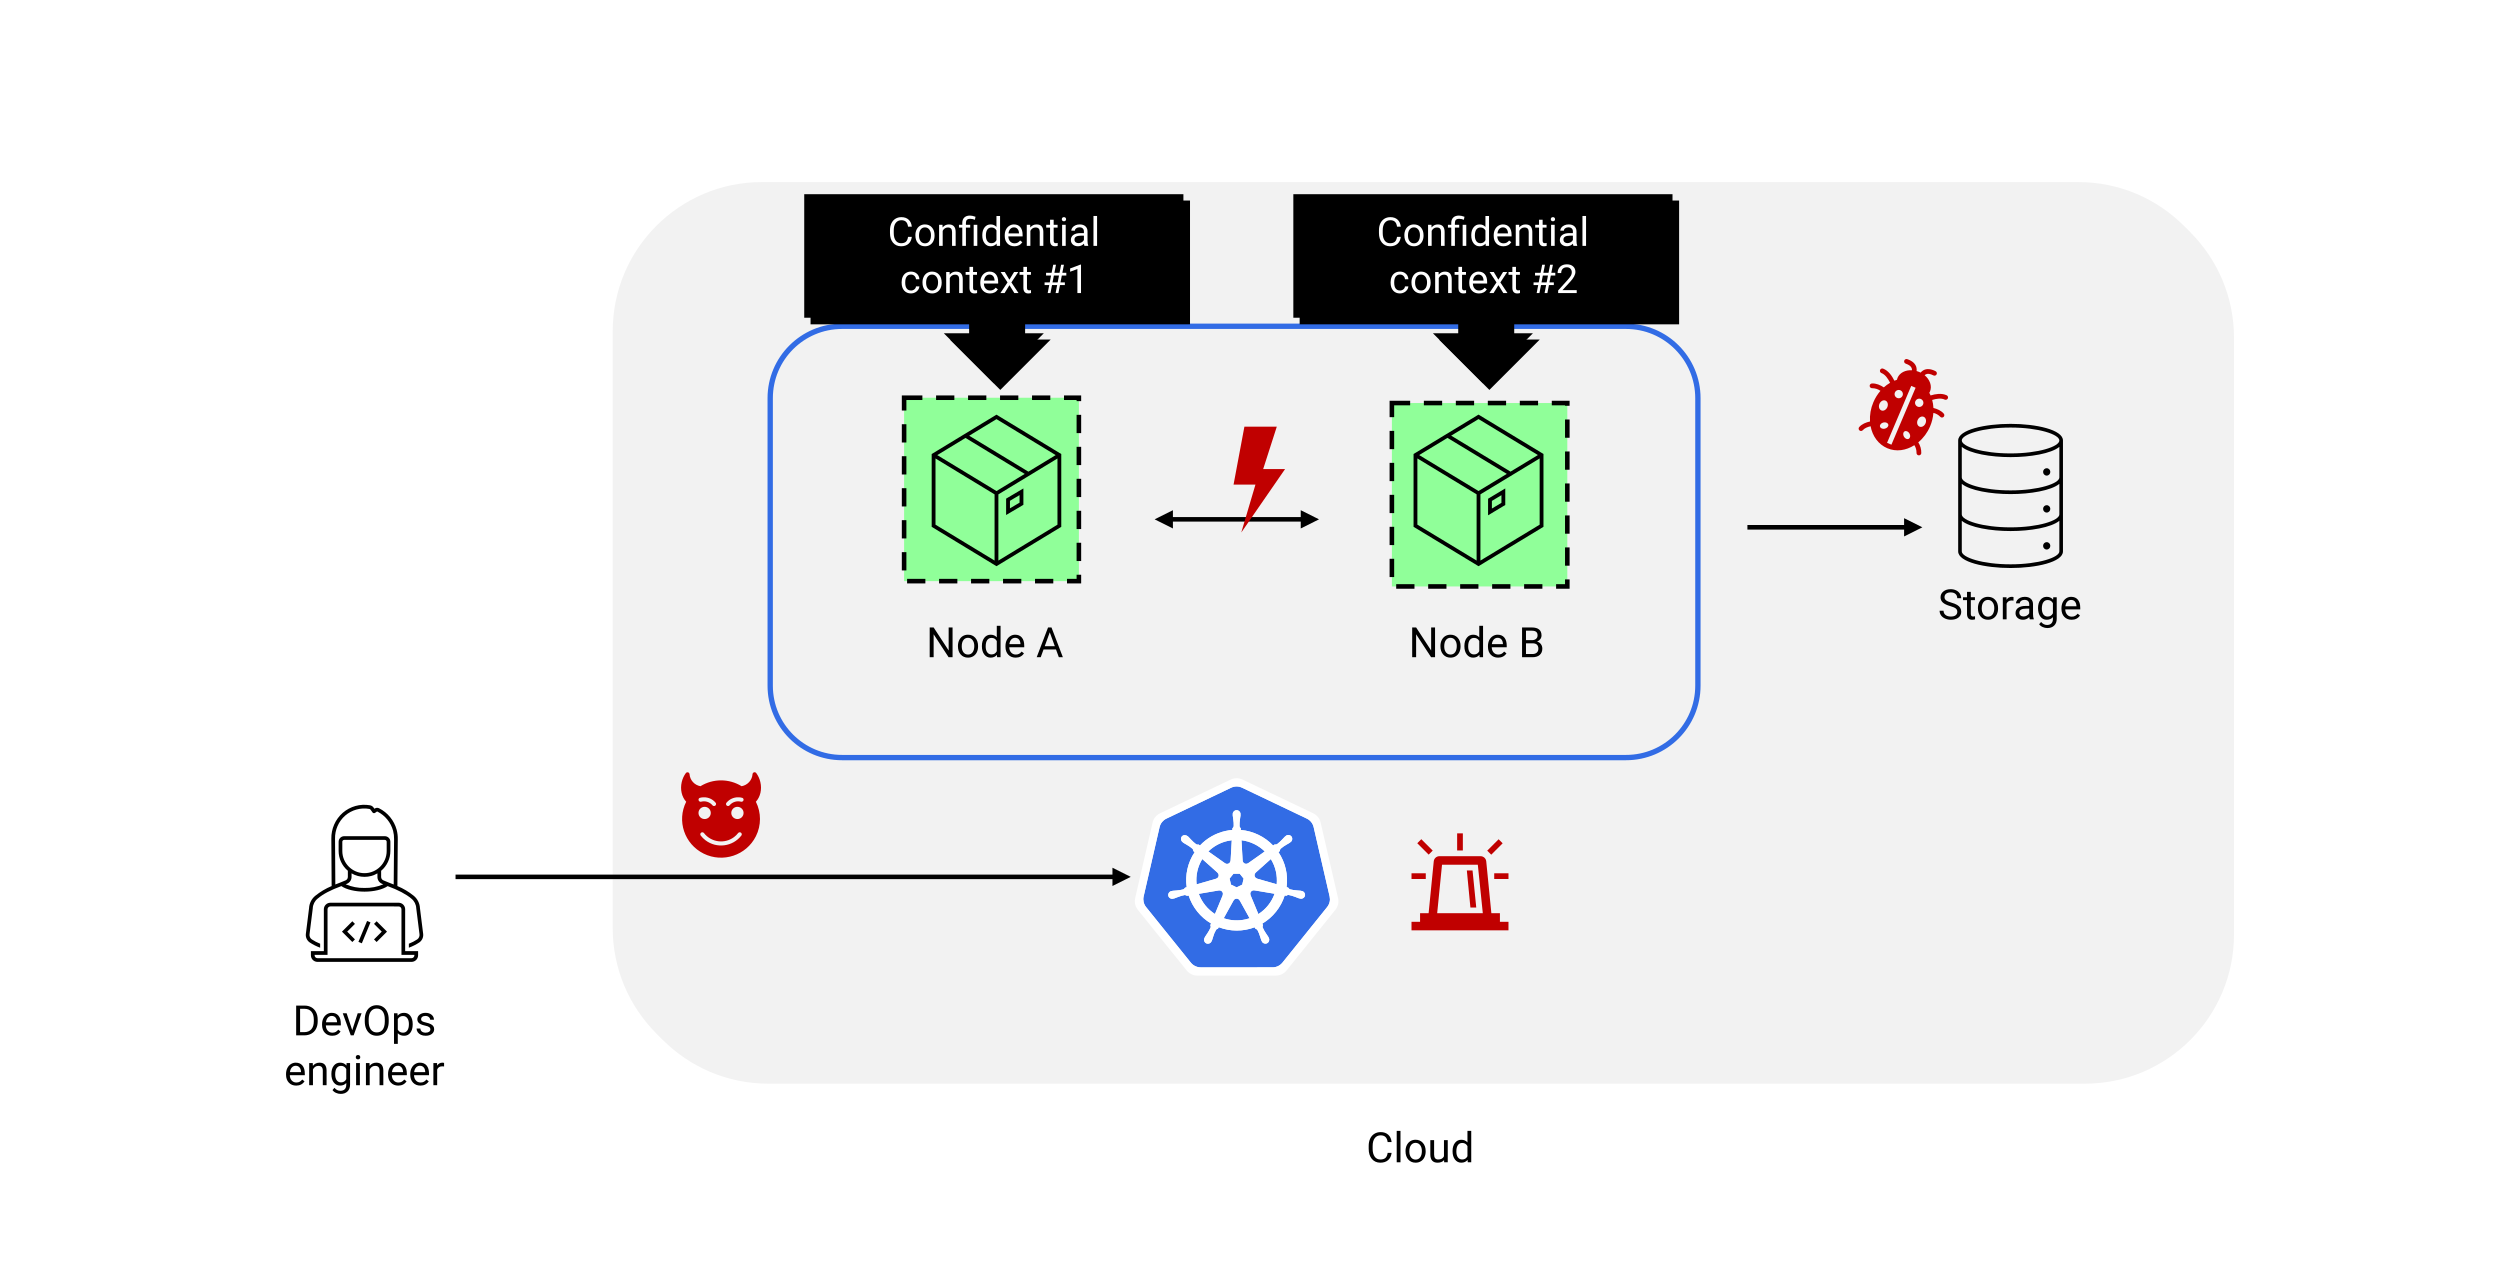<?xml version="1.0" encoding="UTF-8" standalone="no"?>
<svg
   width="3762"
   height="1900"
   xml:space="preserve"
   overflow="hidden"
   version="1.1"
   id="svg362"
   sodipodi:docname="concept-managed.svg"
   inkscape:version="1.1 (c68e22c387, 2021-05-23)"
   xmlns:inkscape="http://www.inkscape.org/namespaces/inkscape"
   xmlns:sodipodi="http://sodipodi.sourceforge.net/DTD/sodipodi-0.dtd"
   xmlns="http://www.w3.org/2000/svg"
   xmlns:svg="http://www.w3.org/2000/svg"><sodipodi:namedview
     id="namedview364"
     pagecolor="#ffffff"
     bordercolor="#666666"
     borderopacity="1.0"
     inkscape:pageshadow="2"
     inkscape:pageopacity="0.0"
     inkscape:pagecheckerboard="0"
     showgrid="false"
     inkscape:zoom="0.3328017"
     inkscape:cx="1879.4976"
     inkscape:cy="949.51438"
     inkscape:window-width="2560"
     inkscape:window-height="1350"
     inkscape:window-x="-9"
     inkscape:window-y="-9"
     inkscape:window-maximized="1"
     inkscape:current-layer="svg362" /><defs
     id="defs178"><filter
       id="fx0"
       x="-10%"
       y="-10%"
       width="120%"
       height="120%"
       filterUnits="userSpaceOnUse"
       primitiveUnits="userSpaceOnUse"><feComponentTransfer
         color-interpolation-filters="sRGB"
         id="feComponentTransfer10"><feFuncR
           type="discrete"
           tableValues="0 0"
           id="feFuncR2" /><feFuncG
           type="discrete"
           tableValues="0 0"
           id="feFuncG4" /><feFuncB
           type="discrete"
           tableValues="0 0"
           id="feFuncB6" /><feFuncA
           type="linear"
           slope="0.4"
           intercept="0"
           id="feFuncA8" /></feComponentTransfer><feGaussianBlur
         stdDeviation="6.111 6.111"
         id="feGaussianBlur12" /></filter><filter
       id="fx1"
       x="-10%"
       y="-10%"
       width="120%"
       height="120%"
       filterUnits="userSpaceOnUse"
       primitiveUnits="userSpaceOnUse"><feComponentTransfer
         color-interpolation-filters="sRGB"
         id="feComponentTransfer23"><feFuncR
           type="discrete"
           tableValues="0 0"
           id="feFuncR15" /><feFuncG
           type="discrete"
           tableValues="0 0"
           id="feFuncG17" /><feFuncB
           type="discrete"
           tableValues="0 0"
           id="feFuncB19" /><feFuncA
           type="linear"
           slope="0.4"
           intercept="0"
           id="feFuncA21" /></feComponentTransfer><feGaussianBlur
         stdDeviation="6.111 6.111"
         id="feGaussianBlur25" /></filter><filter
       id="fx2"
       x="-10%"
       y="-10%"
       width="120%"
       height="120%"
       filterUnits="userSpaceOnUse"
       primitiveUnits="userSpaceOnUse"><feComponentTransfer
         color-interpolation-filters="sRGB"
         id="feComponentTransfer36"><feFuncR
           type="discrete"
           tableValues="0 0"
           id="feFuncR28" /><feFuncG
           type="discrete"
           tableValues="0 0"
           id="feFuncG30" /><feFuncB
           type="discrete"
           tableValues="0 0"
           id="feFuncB32" /><feFuncA
           type="linear"
           slope="0.4"
           intercept="0"
           id="feFuncA34" /></feComponentTransfer><feGaussianBlur
         stdDeviation="6.111 6.111"
         id="feGaussianBlur38" /></filter><filter
       id="fx3"
       x="-10%"
       y="-10%"
       width="120%"
       height="120%"
       filterUnits="userSpaceOnUse"
       primitiveUnits="userSpaceOnUse"><feComponentTransfer
         color-interpolation-filters="sRGB"
         id="feComponentTransfer49"><feFuncR
           type="discrete"
           tableValues="0 0"
           id="feFuncR41" /><feFuncG
           type="discrete"
           tableValues="0 0"
           id="feFuncG43" /><feFuncB
           type="discrete"
           tableValues="0 0"
           id="feFuncB45" /><feFuncA
           type="linear"
           slope="0.4"
           intercept="0"
           id="feFuncA47" /></feComponentTransfer><feGaussianBlur
         stdDeviation="6.111 6.111"
         id="feGaussianBlur51" /></filter><filter
       id="fx4"
       x="-10%"
       y="-10%"
       width="120%"
       height="120%"
       filterUnits="userSpaceOnUse"
       primitiveUnits="userSpaceOnUse"><feComponentTransfer
         color-interpolation-filters="sRGB"
         id="feComponentTransfer62"><feFuncR
           type="discrete"
           tableValues="0 0"
           id="feFuncR54" /><feFuncG
           type="discrete"
           tableValues="0 0"
           id="feFuncG56" /><feFuncB
           type="discrete"
           tableValues="0 0"
           id="feFuncB58" /><feFuncA
           type="linear"
           slope="0.4"
           intercept="0"
           id="feFuncA60" /></feComponentTransfer><feGaussianBlur
         stdDeviation="6.111 6.111"
         id="feGaussianBlur64" /></filter><clipPath
       id="clip5"><rect
         x="451"
         y="359"
         width="3762"
         height="1900"
         id="rect67" /></clipPath><clipPath
       id="clip6"><rect
         x="-3"
         y="-3"
         width="2474"
         height="1394"
         id="rect70" /></clipPath><clipPath
       id="clip7"><rect
         x="0"
         y="0"
         width="2470"
         height="1387"
         id="rect73" /></clipPath><clipPath
       id="clip8"><rect
         x="2535"
         y="958"
         width="276"
         height="277"
         id="rect76" /></clipPath><clipPath
       id="clip9"><rect
         x="2535"
         y="958"
         width="276"
         height="277"
         id="rect79" /></clipPath><clipPath
       id="clip10"><rect
         x="2535"
         y="958"
         width="276"
         height="277"
         id="rect82" /></clipPath><clipPath
       id="clip11"><rect
         x="3346"
         y="969"
         width="261"
         height="268"
         id="rect85" /></clipPath><clipPath
       id="clip12"><rect
         x="3346"
         y="969"
         width="261"
         height="268"
         id="rect88" /></clipPath><clipPath
       id="clip13"><rect
         x="3346"
         y="969"
         width="261"
         height="268"
         id="rect91" /></clipPath><clipPath
       id="clip14"><path
         d="M1663.5 653.5 1663.5 834.786 1911.63 834.786 1911.63 862.75 1876.75 862.75 1946.5 932.5 2016.25 862.75 1981.38 862.75 1981.38 834.786 2229.5 834.786 2229.5 653.5ZM451 359 4213 359 4213 2259 451 2259Z"
         fill-rule="evenodd"
         clip-rule="evenodd"
         id="path94" /></clipPath><clipPath
       id="clip15"><rect
         x="-3"
         y="-3"
         width="616"
         height="331"
         id="rect97" /></clipPath><clipPath
       id="clip16"><rect
         x="0"
         y="0"
         width="611"
         height="324"
         id="rect100" /></clipPath><clipPath
       id="clip17"><rect
         x="39"
         y="25"
         width="358"
         height="165"
         id="rect103" /></clipPath><clipPath
       id="clip18"><rect
         x="0"
         y="0"
         width="446"
         height="237"
         id="rect106" /></clipPath><clipPath
       id="clip19"><rect
         x="2545"
         y="1582"
         width="207"
         height="207"
         id="rect109" /></clipPath><clipPath
       id="clip20"><rect
         x="2545"
         y="1582"
         width="207"
         height="207"
         id="rect112" /></clipPath><clipPath
       id="clip21"><rect
         x="2545"
         y="1582"
         width="207"
         height="207"
         id="rect115" /></clipPath><clipPath
       id="clip22"><rect
         x="2252"
         y="986"
         width="187"
         height="188"
         id="rect118" /></clipPath><clipPath
       id="clip23"><rect
         x="2252"
         y="986"
         width="187"
         height="188"
         id="rect121" /></clipPath><clipPath
       id="clip24"><rect
         x="2252"
         y="986"
         width="187"
         height="188"
         id="rect124" /></clipPath><clipPath
       id="clip25"><rect
         x="1461"
         y="1518"
         width="150"
         height="148"
         id="rect127" /></clipPath><clipPath
       id="clip26"><rect
         x="1461"
         y="1518"
         width="150"
         height="148"
         id="rect130" /></clipPath><clipPath
       id="clip27"><rect
         x="1461"
         y="1518"
         width="150"
         height="148"
         id="rect133" /></clipPath><clipPath
       id="clip28"><path
         d="M3271.72 859.994 3429.35 926.945 3362.4 1084.57 3204.77 1017.62Z"
         fill-rule="evenodd"
         clip-rule="evenodd"
         id="path136" /></clipPath><clipPath
       id="clip29"><path
         d="M3271.72 859.994 3429.35 926.945 3362.4 1084.57 3204.77 1017.62Z"
         fill-rule="evenodd"
         clip-rule="evenodd"
         id="path139" /></clipPath><clipPath
       id="clip30"><path
         d="M3271.72 859.994 3429.35 926.945 3362.4 1084.57 3204.77 1017.62Z"
         fill-rule="evenodd"
         clip-rule="evenodd"
         id="path142" /></clipPath><clipPath
       id="clip31"><path
         d="M2399.5 653.5 2399.5 834.786 2647.62 834.786 2647.62 862.75 2612.75 862.75 2682.5 932.5 2752.25 862.75 2717.37 862.75 2717.37 834.786 2965.5 834.786 2965.5 653.5ZM451 359 4213 359 4213 2259 451 2259Z"
         fill-rule="evenodd"
         clip-rule="evenodd"
         id="path145" /></clipPath><clipPath
       id="clip32"><rect
         x="-3"
         y="-3"
         width="616"
         height="331"
         id="rect148" /></clipPath><clipPath
       id="clip33"><rect
         x="0"
         y="0"
         width="611"
         height="324"
         id="rect151" /></clipPath><clipPath
       id="clip34"><rect
         x="35"
         y="25"
         width="358"
         height="165"
         id="rect154" /></clipPath><clipPath
       id="clip35"><rect
         x="0"
         y="0"
         width="446"
         height="237"
         id="rect157" /></clipPath><clipPath
       id="clip36"><rect
         x="2151"
         y="1523"
         width="320"
         height="310"
         id="rect160" /></clipPath><clipPath
       id="clip37"><rect
         x="2151"
         y="1523"
         width="320"
         height="310"
         id="rect163" /></clipPath><clipPath
       id="clip38"><rect
         x="2151"
         y="1523"
         width="320"
         height="310"
         id="rect166" /></clipPath><clipPath
       id="clip39"><rect
         x="865"
         y="1545"
         width="268"
         height="267"
         id="rect169" /></clipPath><clipPath
       id="clip40"><rect
         x="865"
         y="1545"
         width="268"
         height="267"
         id="rect172" /></clipPath><clipPath
       id="clip41"><rect
         x="865"
         y="1545"
         width="268"
         height="267"
         id="rect175" /></clipPath></defs><rect
     x="0"
     y="0"
     width="3762"
     height="1900"
     fill="#ffffff"
     id="rect180" /><g
     clip-path="url(#clip6)"
     filter="url(#fx0)"
     transform="translate(912,264)"
     id="g186"><g
       clip-path="url(#clip7)"
       id="g184"><path
         d="M 19.723,244.227 C 19.723,120.236 120.236,19.723 244.227,19.723 H 2225.22 c 123.99,0 224.5,100.513 224.5,224.505 v 897.993 c 0,123.99 -100.51,224.5 -224.5,224.5 H 244.227 c -123.991,0 -224.504,-100.51 -224.504,-224.5 z"
         fill="#f2f2f2"
         fill-rule="evenodd"
         id="path182" /></g></g><path
     d="M 922,498.504 C 922,374.514 1022.51,274 1146.5,274 h 1981 c 123.99,0 224.5,100.514 224.5,224.504 V 1396.5 c 0,123.99 -100.51,224.5 -224.5,224.5 h -1981 C 1022.51,1621 922,1520.49 922,1396.5 Z"
     fill="#f2f2f2"
     fill-rule="evenodd"
     id="path188" /><rect
     x="1360.5"
     y="598.5"
     width="263"
     height="276"
     stroke="#000000"
     stroke-width="6.875"
     stroke-miterlimit="8"
     stroke-dasharray="27.5, 20.625"
     fill="#90ff99"
     id="rect190" /><path
     d="M 1499.5,624 1402,683.22 V 792.78 L 1499.5,852 1597,792.78 V 683.22 Z m 89.1,60.84 -41.07,24.94 -89.1,-54.12 41.07,-24.938 z m -89.1,54.11 -89.1,-54.11 42.5,-25.82 89.1,54.12 z m -91.76,-49.01 88.89,53.99 v 99.61 l -88.89,-53.99 z m 94.63,153.6 v -99.61 l 88.9,-53.99 v 99.61 z"
     fill-rule="evenodd"
     id="path192" /><path
     d="m 1516.81,748.69 -2.81,1.67 V 775 l 8.75,-5.17 14.45,-8.53 2.8,-1.66 V 735 l -8.75,5.17 z m 17.41,7.73 -14.44,8.53 v -11.38 l 14.44,-8.53 z"
     fill-rule="evenodd"
     id="path194" /><rect
     x="2094.5"
     y="606.5"
     width="264"
     height="276"
     stroke="#000000"
     stroke-width="6.875"
     stroke-miterlimit="8"
     stroke-dasharray="27.5, 20.625"
     fill="#90ff99"
     id="rect196" /><path
     d="M 1159,599.169 C 1159,539.429 1207.43,491 1267.17,491 h 1179.66 c 59.74,0 108.17,48.429 108.17,108.169 v 432.661 c 0,59.74 -48.43,108.17 -108.17,108.17 H 1267.17 C 1207.43,1140 1159,1091.57 1159,1031.83 Z"
     stroke="#326ce5"
     stroke-width="8.021"
     stroke-miterlimit="8"
     fill="none"
     fill-rule="evenodd"
     id="path198" /><g
     clip-path="url(#clip8)"
     id="g208"
     transform="translate(-451,-359)"><g
       clip-path="url(#clip9)"
       id="g206"><g
         clip-path="url(#clip10)"
         id="g204"><path
           d="M 140.875,24.9 43.125,84.142 V 193.758 l 97.75,59.242 97.75,-59.242 V 84.142 Z M 230.204,85.764 189.031,110.716 99.702,56.577 140.875,31.625 Z M 140.875,139.9 51.546,85.764 94.156,59.938 183.485,114.077 Z M 48.875,90.864 138,144.883 v 99.65 L 48.875,190.517 Z M 143.75,244.533 v -99.65 l 89.125,-54.019 v 99.653 z"
           transform="translate(2535,958)"
           id="path200" /><path
           d="m 158.041,149.83 -2.791,1.682 v 24.912 l 8.708,-5.224 14.375,-8.625 2.792,-1.682 v -24.906 l -8.709,5.224 z m 17.334,7.809 -14.375,8.625 v -11.5 l 14.375,-8.625 z"
           transform="translate(2535,958)"
           id="path202" /></g></g></g><g
     aria-label="Node BNode A"
     id="text212"
     style="font-size:63px;font-family:Roboto, Roboto_MSFontService, sans-serif"><path
       d="m 2159.471,989 h -5.937 l -22.548,-34.515 V 989 h -5.937 v -44.789 h 5.937 l 22.61,34.668 v -34.668 h 5.875 z"
       style="font-size:63px;font-family:Roboto, Roboto_MSFontService, sans-serif"
       id="path1318" /><path
       d="m 2167.561,972.05 q 0,-4.891 1.907,-8.798 1.938,-3.907 5.353,-6.029 3.445,-2.123 7.844,-2.123 6.798,0 10.982,4.707 4.214,4.707 4.214,12.52 v 0.4 q 0,4.86 -1.876,8.736 -1.846,3.845 -5.322,5.999 -3.445,2.153 -7.936,2.153 -6.768,0 -10.982,-4.707 -4.184,-4.707 -4.184,-12.458 z m 5.722,0.677 q 0,5.537 2.553,8.89 2.584,3.353 6.891,3.353 4.337,0 6.891,-3.384 2.553,-3.415 2.553,-9.536 0,-5.476 -2.615,-8.859 -2.584,-3.415 -6.891,-3.415 -4.214,0 -6.798,3.353 -2.584,3.353 -2.584,9.598 z"
       style="font-size:63px;font-family:Roboto, Roboto_MSFontService, sans-serif"
       id="path1320" /><path
       d="m 2203.614,972.081 q 0,-7.66 3.63,-12.305 3.63,-4.676 9.505,-4.676 5.845,0 9.259,3.999 V 941.75 h 5.691 V 989 h -5.229 l -0.277,-3.568 q -3.415,4.184 -9.505,4.184 -5.783,0 -9.444,-4.737 -3.63,-4.737 -3.63,-12.366 z m 5.691,0.646 q 0,5.66 2.338,8.859 2.338,3.199 6.46,3.199 5.414,0 7.906,-4.86 v -15.289 q -2.553,-4.707 -7.844,-4.707 -4.184,0 -6.521,3.23 -2.338,3.23 -2.338,9.567 z"
       style="font-size:63px;font-family:Roboto, Roboto_MSFontService, sans-serif"
       id="path1322" /><path
       d="m 2254.34,989.615 q -6.768,0 -11.013,-4.43 -4.245,-4.46 -4.245,-11.905 v -1.046 q 0,-4.953 1.877,-8.829 1.907,-3.907 5.291,-6.091 3.415,-2.215 7.383,-2.215 6.491,0 10.09,4.276 3.599,4.276 3.599,12.243 v 2.369 h -22.548 q 0.123,4.922 2.861,7.967 2.768,3.015 7.014,3.015 3.015,0 5.106,-1.23 2.092,-1.23 3.661,-3.261 l 3.476,2.707 q -4.184,6.429 -12.551,6.429 z m -0.708,-29.839 q -3.445,0 -5.783,2.522 -2.338,2.492 -2.892,7.014 h 16.673 v -0.431 q -0.246,-4.337 -2.338,-6.706 -2.092,-2.399 -5.66,-2.399 z"
       style="font-size:63px;font-family:Roboto, Roboto_MSFontService, sans-serif"
       id="path1324" /><path
       d="m 2290.393,989 v -44.789 h 14.643 q 7.291,0 10.951,3.015 3.691,3.015 3.691,8.921 0,3.138 -1.784,5.568 -1.784,2.399 -4.86,3.722 3.63,1.015 5.722,3.876 2.123,2.83 2.123,6.768 0,6.029 -3.907,9.475 Q 2313.064,989 2305.928,989 Z m 5.906,-20.949 v 16.119 h 9.752 q 4.122,0 6.491,-2.123 2.399,-2.153 2.399,-5.906 0,-8.09 -8.798,-8.09 z m 0,-4.737 h 8.921 q 3.876,0 6.183,-1.938 2.338,-1.938 2.338,-5.26 0,-3.691 -2.153,-5.353 -2.153,-1.692 -6.552,-1.692 h -8.736 z"
       style="font-size:63px;font-family:Roboto, Roboto_MSFontService, sans-serif"
       id="path1326" /><path
       d="m 1433.419,989 h -5.937 l -22.548,-34.515 V 989 h -5.937 v -44.789 h 5.937 l 22.61,34.668 v -34.668 h 5.875 z"
       id="path1328" /><path
       d="m 1441.509,972.05 q 0,-4.891 1.907,-8.798 1.938,-3.907 5.353,-6.029 3.445,-2.123 7.844,-2.123 6.798,0 10.982,4.707 4.214,4.707 4.214,12.52 v 0.4 q 0,4.86 -1.877,8.736 -1.846,3.845 -5.322,5.999 -3.445,2.153 -7.937,2.153 -6.768,0 -10.982,-4.707 -4.184,-4.707 -4.184,-12.458 z m 5.722,0.677 q 0,5.537 2.553,8.89 2.584,3.353 6.891,3.353 4.337,0 6.891,-3.384 2.553,-3.415 2.553,-9.536 0,-5.476 -2.615,-8.859 -2.584,-3.415 -6.891,-3.415 -4.214,0 -6.798,3.353 -2.584,3.353 -2.584,9.598 z"
       id="path1330" /><path
       d="m 1477.562,972.081 q 0,-7.66 3.63,-12.305 3.63,-4.676 9.505,-4.676 5.845,0 9.259,3.999 V 941.75 h 5.691 V 989 h -5.229 l -0.277,-3.568 q -3.414,4.184 -9.505,4.184 -5.783,0 -9.444,-4.737 -3.63,-4.737 -3.63,-12.366 z m 5.691,0.646 q 0,5.66 2.338,8.859 2.338,3.199 6.46,3.199 5.414,0 7.906,-4.86 v -15.289 q -2.553,-4.707 -7.844,-4.707 -4.184,0 -6.521,3.23 -2.338,3.23 -2.338,9.567 z"
       id="path1332" /><path
       d="m 1528.288,989.615 q -6.768,0 -11.013,-4.43 -4.245,-4.46 -4.245,-11.905 v -1.046 q 0,-4.953 1.877,-8.829 1.907,-3.907 5.291,-6.091 3.414,-2.215 7.383,-2.215 6.491,0 10.09,4.276 3.599,4.276 3.599,12.243 v 2.369 h -22.548 q 0.123,4.922 2.861,7.967 2.768,3.015 7.014,3.015 3.015,0 5.106,-1.23 2.092,-1.23 3.661,-3.261 l 3.476,2.707 q -4.184,6.429 -12.551,6.429 z m -0.708,-29.839 q -3.445,0 -5.783,2.522 -2.338,2.492 -2.892,7.014 h 16.673 v -0.431 q -0.246,-4.337 -2.338,-6.706 -2.092,-2.399 -5.66,-2.399 z"
       id="path1334" /><path
       d="m 1589.073,977.311 h -18.765 L 1566.094,989 h -6.091 l 17.104,-44.789 h 5.168 L 1599.409,989 h -6.06 z m -16.98,-4.86 h 15.227 l -7.629,-20.949 z"
       id="path1336" /></g><path
     d="m 2629.5,790.06 h 240.35 v 6.88 H 2629.5 Z m 235.77,-10.31 27.5,13.75 -27.5,13.75 z"
     id="path214" /><path
     d="m 1760.42,778.06 h 201.51 v 6.88 h -201.51 z m 4.58,17.19 -27.5,-13.75 27.5,-13.75 z m 192.35,-27.5 27.5,13.75 -27.5,13.75 z"
     id="path216" /><g
     clip-path="url(#clip11)"
     id="g230"
     transform="translate(-451,-359)"><g
       clip-path="url(#clip12)"
       id="g228"><g
         clip-path="url(#clip13)"
         id="g226"><path
           d="M 209.344,214.781 V 51.656 c 0,-15.894 -40.621,-24.469 -78.844,-24.469 -38.223,0 -78.844,8.575 -78.844,24.469 V 214.781 c 0,15.894 40.621,24.469 78.844,24.469 38.223,0 78.844,-8.575 78.844,-24.469 z M 130.5,32.625 c 42.013,0 73.406,10.059 73.406,19.031 0,8.972 -31.393,19.031 -73.406,19.031 -42.013,0 -73.406,-10.059 -73.406,-19.031 0,-8.972 31.393,-19.031 73.406,-19.031 z M 57.094,61.063 C 69.407,70.905 100.683,76.125 130.5,76.125 c 29.816,0 61.093,-5.22 73.406,-15.062 v 44.968 c 0,8.972 -31.393,19.031 -73.406,19.031 -42.013,0 -73.406,-10.059 -73.406,-19.031 z m 0,54.375 C 69.407,125.28 100.683,130.5 130.5,130.5 c 29.816,0 61.093,-5.22 73.406,-15.062 v 44.968 c 0,8.972 -31.393,19.031 -73.406,19.031 -42.013,0 -73.406,-10.059 -73.406,-19.031 z m 0,99.343 v -44.968 c 12.313,9.842 43.589,15.062 73.406,15.062 29.816,0 61.093,-5.22 73.406,-15.062 v 44.968 c 0,8.972 -31.393,19.031 -73.406,19.031 -42.013,0 -73.406,-10.059 -73.406,-19.031 z"
           transform="matrix(1,0,0,1.023,3346,969)"
           id="path218" /><path
           d="m 190.312,97.875 c 0,3.003 -2.434,5.437 -5.437,5.437 -3.003,0 -5.438,-2.434 -5.438,-5.437 0,-3.003 2.435,-5.438 5.438,-5.438 3.003,0 5.437,2.434 5.437,5.438 z"
           transform="matrix(1,0,0,1.023,3346,969)"
           id="path220" /><path
           d="m 190.312,152.25 c 0,3.003 -2.434,5.437 -5.437,5.437 -3.003,0 -5.438,-2.434 -5.438,-5.437 0,-3.003 2.435,-5.438 5.438,-5.438 3.003,0 5.437,2.435 5.437,5.438 z"
           transform="matrix(1,0,0,1.023,3346,969)"
           id="path222" /><path
           d="m 190.312,206.625 c 0,3.003 -2.434,5.437 -5.437,5.437 -3.003,0 -5.438,-2.434 -5.438,-5.437 0,-3.003 2.435,-5.438 5.438,-5.438 3.003,0 5.437,2.435 5.437,5.438 z"
           transform="matrix(1,0,0,1.023,3346,969)"
           id="path224" /></g></g></g><g
     aria-label="Storage"
     id="text232"
     style="font-size:63px;font-family:Roboto, Roboto_MSFontService, sans-serif"><path
       d="m 2934.655,912.036 q -7.598,-2.184 -11.074,-5.353 -3.445,-3.199 -3.445,-7.875 0,-5.291 4.214,-8.736 4.245,-3.476 11.013,-3.476 4.614,0 8.213,1.784 3.63,1.784 5.599,4.922 2,3.138 2,6.86 h -5.937 q 0,-4.061 -2.584,-6.368 -2.584,-2.338 -7.291,-2.338 -4.368,0 -6.829,1.938 -2.43,1.907 -2.43,5.322 0,2.738 2.307,4.645 2.338,1.876 7.906,3.445 5.599,1.569 8.736,3.476 3.168,1.876 4.676,4.399 1.538,2.522 1.538,5.937 0,5.445 -4.245,8.736 -4.245,3.261 -11.351,3.261 -4.614,0 -8.613,-1.753 -3.999,-1.784 -6.183,-4.86 -2.153,-3.076 -2.153,-6.983 h 5.937 q 0,4.061 2.984,6.429 3.015,2.338 8.029,2.338 4.676,0 7.167,-1.907 2.492,-1.907 2.492,-5.199 0,-3.292 -2.307,-5.076 -2.307,-1.815 -8.367,-3.568 z"
       style="font-size:63px;font-family:Roboto, Roboto_MSFontService, sans-serif"
       id="path1485" /><path
       d="m 2965.663,890.656 v 8.06 h 6.214 v 4.399 h -6.214 v 20.641 q 0,2 0.831,3.015 0.831,0.984 2.83,0.984 0.984,0 2.707,-0.369 V 932 q -2.246,0.615 -4.368,0.615 -3.814,0 -5.752,-2.307 -1.938,-2.307 -1.938,-6.552 v -20.641 h -6.06 v -4.399 h 6.06 v -8.06 z"
       style="font-size:63px;font-family:Roboto, Roboto_MSFontService, sans-serif"
       id="path1487" /><path
       d="m 2976.399,915.05 q 0,-4.891 1.907,-8.798 1.938,-3.907 5.353,-6.029 3.445,-2.123 7.844,-2.123 6.798,0 10.982,4.707 4.214,4.707 4.214,12.52 v 0.4 q 0,4.86 -1.877,8.736 -1.846,3.845 -5.322,5.999 -3.445,2.153 -7.936,2.153 -6.768,0 -10.982,-4.707 -4.184,-4.707 -4.184,-12.458 z m 5.722,0.677 q 0,5.537 2.553,8.89 2.584,3.353 6.891,3.353 4.337,0 6.891,-3.384 2.553,-3.415 2.553,-9.536 0,-5.476 -2.615,-8.859 -2.584,-3.415 -6.891,-3.415 -4.214,0 -6.798,3.353 -2.584,3.353 -2.584,9.598 z"
       style="font-size:63px;font-family:Roboto, Roboto_MSFontService, sans-serif"
       id="path1489" /><path
       d="m 3029.925,903.822 q -1.292,-0.215 -2.799,-0.215 -5.599,0 -7.598,4.768 V 932 h -5.691 v -33.284 h 5.537 l 0.092,3.845 q 2.799,-4.46 7.936,-4.46 1.661,0 2.522,0.431 z"
       style="font-size:63px;font-family:Roboto, Roboto_MSFontService, sans-serif"
       id="path1491" /><path
       d="m 3054.472,932 q -0.492,-0.984 -0.8,-3.507 -3.968,4.122 -9.475,4.122 -4.922,0 -8.09,-2.769 -3.138,-2.799 -3.138,-7.075 0,-5.199 3.938,-8.06 3.968,-2.892 11.136,-2.892 h 5.537 v -2.615 q 0,-2.984 -1.784,-4.737 -1.784,-1.784 -5.26,-1.784 -3.045,0 -5.106,1.538 -2.061,1.538 -2.061,3.722 h -5.722 q 0,-2.492 1.753,-4.799 1.784,-2.338 4.799,-3.691 3.045,-1.354 6.675,-1.354 5.752,0 9.013,2.892 3.261,2.861 3.384,7.906 v 15.319 q 0,4.583 1.169,7.291 V 932 Z m -9.444,-4.337 q 2.676,0 5.076,-1.384 2.4,-1.384 3.476,-3.599 v -6.829 h -4.46 q -10.459,0 -10.459,6.122 0,2.676 1.784,4.184 1.784,1.507 4.583,1.507 z"
       style="font-size:63px;font-family:Roboto, Roboto_MSFontService, sans-serif"
       id="path1493" /><path
       d="m 3066.839,915.081 q 0,-7.783 3.599,-12.366 3.599,-4.614 9.536,-4.614 6.091,0 9.505,4.307 l 0.277,-3.691 h 5.199 v 32.484 q 0,6.46 -3.845,10.182 -3.814,3.722 -10.274,3.722 -3.599,0 -7.044,-1.538 -3.445,-1.538 -5.26,-4.214 l 2.953,-3.415 q 3.661,4.522 8.952,4.522 4.153,0 6.46,-2.338 2.338,-2.338 2.338,-6.583 v -2.861 q -3.415,3.938 -9.321,3.938 -5.845,0 -9.475,-4.707 -3.599,-4.707 -3.599,-12.828 z m 5.722,0.646 q 0,5.629 2.307,8.859 2.307,3.199 6.46,3.199 5.383,0 7.906,-4.891 v -15.196 q -2.615,-4.768 -7.844,-4.768 -4.153,0 -6.491,3.23 -2.338,3.23 -2.338,9.567 z"
       style="font-size:63px;font-family:Roboto, Roboto_MSFontService, sans-serif"
       id="path1495" /><path
       d="m 3117.349,932.615 q -6.768,0 -11.013,-4.43 -4.245,-4.46 -4.245,-11.905 v -1.046 q 0,-4.953 1.876,-8.829 1.907,-3.907 5.291,-6.091 3.415,-2.215 7.383,-2.215 6.491,0 10.09,4.276 3.599,4.276 3.599,12.243 v 2.369 h -22.548 q 0.123,4.922 2.861,7.967 2.769,3.015 7.014,3.015 3.015,0 5.106,-1.23 2.092,-1.23 3.661,-3.261 l 3.476,2.707 q -4.184,6.429 -12.551,6.429 z m -0.708,-29.839 q -3.445,0 -5.783,2.522 -2.338,2.492 -2.892,7.014 h 16.673 v -0.431 q -0.246,-4.337 -2.338,-6.706 -2.092,-2.399 -5.66,-2.399 z"
       style="font-size:63px;font-family:Roboto, Roboto_MSFontService, sans-serif"
       id="path1497" /></g><g
     clip-path="url(#clip14)"
     id="g248"
     transform="translate(-451,-359)"><g
       clip-path="url(#clip15)"
       filter="url(#fx1)"
       transform="translate(1651,641)"
       id="g238"><g
         clip-path="url(#clip16)"
         id="g236"><path
           d="M 22.223,22.223 H 588.223 V 203.508 H 340.098 v 27.965 h 34.875 l -69.75,69.75 -69.75,-69.75 h 34.875 V 203.508 H 22.223 Z"
           stroke="#000000"
           stroke-width="5"
           stroke-miterlimit="8"
           fill-rule="evenodd"
           id="path234" /></g></g><g
       clip-path="url(#clip17)"
       filter="url(#fx2)"
       transform="translate(1740,644)"
       id="g246"><g
         clip-path="url(#clip18)"
         id="g244"><path
           d="m 36.328,-13.535 c -0.527,4.512 -2.192,7.993 -4.995,10.444 -2.803,2.451 -6.528,3.677 -11.177,3.677 -5.039,0 -9.077,-1.807 -12.114,-5.42 C 5.005,-8.447 3.486,-13.281 3.486,-19.336 v -4.102 c 0,-3.965 0.708,-7.451 2.124,-10.459 1.416,-3.008 3.423,-5.317 6.021,-6.929 2.598,-1.611 5.605,-2.417 9.023,-2.417 4.531,0 8.164,1.265 10.898,3.794 2.734,2.529 4.326,6.03 4.775,10.503 h -5.654 c -0.488,-3.409 -1.548,-5.877 -3.179,-7.405 -1.631,-1.528 -3.911,-2.292 -6.841,-2.292 -3.594,0 -6.411,1.329 -8.452,3.988 -2.041,2.659 -3.061,6.441 -3.061,11.347 v 4.135 c 0,4.633 0.967,8.318 2.9,11.054 1.934,2.737 4.639,4.105 8.115,4.105 3.125,0 5.522,-0.708 7.192,-2.124 1.67,-1.416 2.778,-3.882 3.325,-7.398 z m 5.296,-2.607 c 0,-3.105 0.61,-5.898 1.831,-8.379 1.221,-2.481 2.92,-4.394 5.098,-5.742 2.178,-1.348 4.663,-2.022 7.456,-2.022 4.316,0 7.808,1.494 10.474,4.482 2.666,2.988 3.999,6.963 3.999,11.924 v 0.381 c 0,3.086 -0.591,5.854 -1.772,8.306 -1.182,2.451 -2.871,4.36 -5.068,5.728 -2.197,1.367 -4.722,2.051 -7.573,2.051 -4.297,0 -7.778,-1.494 -10.444,-4.482 -2.666,-2.988 -3.999,-6.943 -3.999,-11.865 z m 5.449,0.645 c 0,3.516 0.815,6.338 2.446,8.467 1.631,2.129 3.813,3.193 6.548,3.193 2.754,0 4.941,-1.079 6.562,-3.237 1.621,-2.158 2.432,-5.181 2.432,-9.067 0,-3.477 -0.825,-6.294 -2.475,-8.452 -1.65,-2.158 -3.843,-3.237 -6.577,-3.237 -2.676,0 -4.834,1.064 -6.475,3.193 -1.641,2.129 -2.461,5.176 -2.461,9.141 z m 34.915,-16.201 0.176,3.984 c 2.422,-3.047 5.586,-4.57 9.492,-4.57 6.699,0 10.078,3.779 10.137,11.338 V 0 h -5.42 v -20.977 c -0.019,-2.285 -0.542,-3.975 -1.567,-5.068 -1.025,-1.094 -2.622,-1.641 -4.79,-1.641 -1.758,0 -3.301,0.469 -4.629,1.406 -1.328,0.938 -2.363,2.168 -3.106,3.691 V 0 H 76.862 V -31.699 Z M 112.184,0 v -27.51 h -5.01 v -4.189 h 5.01 v -3.252 c 0,-3.398 0.908,-6.025 2.725,-7.881 1.816,-1.855 4.385,-2.783 7.705,-2.783 1.25,0 2.49,0.165 3.721,0.495 l -0.293,4.369 c -0.918,-0.176 -1.895,-0.264 -2.93,-0.264 -1.758,0 -3.115,0.514 -4.072,1.543 -0.957,1.029 -1.436,2.503 -1.436,4.423 v 3.35 h 6.768 v 4.189 h -6.768 V 0 Z m 23.848,0 h -5.42 v -31.699 h 5.42 z m -5.859,-40.107 c 0,-0.879 0.268,-1.621 0.805,-2.227 0.537,-0.605 1.333,-0.908 2.388,-0.908 1.055,0 1.855,0.303 2.402,0.908 0.547,0.606 0.821,1.348 0.821,2.227 0,0.879 -0.274,1.611 -0.821,2.197 -0.547,0.586 -1.347,0.879 -2.402,0.879 -1.055,0 -1.851,-0.293 -2.388,-0.879 -0.537,-0.586 -0.805,-1.318 -0.805,-2.197 z m 12.975,23.994 c 0,-4.863 1.152,-8.774 3.457,-11.733 2.304,-2.959 5.322,-4.439 9.053,-4.439 3.71,0 6.65,1.27 8.818,3.809 V -45 h 5.42 V 0 h -4.981 l -0.263,-3.398 c -2.168,2.656 -5.186,3.984 -9.053,3.984 -3.672,0 -6.665,-1.504 -8.98,-4.512 -2.314,-3.008 -3.471,-6.934 -3.471,-11.777 z m 5.42,0.615 c 0,3.594 0.742,6.406 2.226,8.437 1.485,2.031 3.535,3.047 6.153,3.047 3.437,0 5.947,-1.543 7.529,-4.629 V -23.203 c -1.621,-2.988 -4.111,-4.482 -7.471,-4.482 -2.656,0 -4.726,1.025 -6.211,3.076 -1.484,2.051 -2.226,5.088 -2.226,9.111 z m 42.855,16.084 c -4.297,0 -7.793,-1.411 -10.489,-4.233 -2.695,-2.822 -4.043,-6.597 -4.043,-11.323 v -0.996 c 0,-3.144 0.601,-5.952 1.802,-8.423 1.201,-2.471 2.881,-4.404 5.039,-5.801 2.158,-1.397 4.497,-2.095 7.017,-2.095 4.121,0 7.324,1.357 9.609,4.072 2.285,2.715 3.428,6.602 3.428,11.66 v 2.256 h -21.475 c 0.078,3.125 0.991,5.649 2.739,7.573 1.748,1.924 3.97,2.886 6.665,2.886 1.915,0 3.536,-0.391 4.864,-1.172 1.328,-0.781 2.49,-1.816 3.486,-3.105 l 3.311,2.578 c -2.657,4.082 -6.641,6.123 -11.953,6.123 z M 190.749,-27.832 c -2.188,0 -4.024,0.796 -5.508,2.388 -1.484,1.592 -2.402,3.823 -2.754,6.694 h 15.879 v -0.41 c -0.156,-2.754 -0.899,-4.888 -2.227,-6.401 -1.328,-1.514 -3.125,-2.271 -5.39,-2.271 z m 24.157,-3.867 0.175,3.984 c 2.422,-3.047 5.586,-4.57 9.493,-4.57 6.699,0 10.078,3.779 10.136,11.338 V 0 h -5.42 v -20.977 c -0.019,-2.285 -0.542,-3.975 -1.567,-5.068 -1.025,-1.094 -2.622,-1.641 -4.79,-1.641 -1.758,0 -3.301,0.469 -4.629,1.406 -1.328,0.938 -2.363,2.168 -3.105,3.691 V 0 h -5.42 v -31.699 z m 34.882,-7.676 v 7.676 h 5.918 v 4.189 h -5.918 v 19.683 c 0,1.271 0.264,2.224 0.791,2.86 0.528,0.636 1.426,0.953 2.696,0.953 0.625,0 1.484,-0.117 2.578,-0.352 V 0.004 C 254.427,0.392 253.04,0.586 251.693,0.586 c -2.422,0 -4.248,-0.732 -5.479,-2.197 -1.23,-1.465 -1.846,-3.545 -1.846,-6.24 V -27.51 h -5.771 v -4.189 h 5.771 V -39.375 Z M 267.803,0 h -5.42 v -31.699 h 5.42 z m -5.86,-40.107 c 0,-0.879 0.269,-1.621 0.806,-2.227 0.537,-0.605 1.333,-0.908 2.388,-0.908 1.054,0 1.855,0.303 2.402,0.908 0.547,0.606 0.82,1.348 0.82,2.227 0,0.879 -0.273,1.611 -0.82,2.197 -0.547,0.586 -1.348,0.879 -2.402,0.879 -1.055,0 -1.851,-0.293 -2.388,-0.879 -0.537,-0.586 -0.806,-1.318 -0.806,-2.197 z M 295.807,0 c -0.312,-0.625 -0.566,-1.738 -0.761,-3.34 -2.52,2.617 -5.528,3.926 -9.024,3.926 -3.125,0 -5.688,-0.884 -7.69,-2.651 -2.002,-1.768 -3.003,-4.009 -3.003,-6.724 0,-3.301 1.255,-5.864 3.764,-7.69 2.51,-1.826 6.04,-2.739 10.591,-2.739 h 5.274 v -2.49 c 0,-1.895 -0.567,-3.403 -1.7,-4.526 -1.132,-1.123 -2.802,-1.685 -5.009,-1.685 -1.934,0 -3.555,0.488 -4.864,1.465 -1.308,0.977 -1.962,2.158 -1.962,3.545 h -5.45 c 0,-1.582 0.562,-3.11 1.685,-4.585 1.123,-1.475 2.646,-2.642 4.57,-3.501 1.924,-0.859 4.038,-1.289 6.343,-1.289 3.652,0 6.514,0.913 8.584,2.739 2.07,1.826 3.144,4.341 3.223,7.544 v 14.59 c 0,2.91 0.371,5.225 1.113,6.943 V 0 Z m -8.994,-4.131 c 1.699,0 3.311,-0.439 4.834,-1.318 1.524,-0.879 2.627,-2.021 3.311,-3.428 v -6.504 h -4.248 c -6.641,0 -9.961,1.943 -9.961,5.83 0,1.699 0.566,3.027 1.699,3.984 1.133,0.957 2.588,1.436 4.365,1.436 z M 314.782,0 h -5.42 v -45 h 5.42 z"
           fill="#ffffff"
           transform="translate(56.482,95)"
           id="path240" /><path
           d="m 16.816,-3.838 c 1.934,0 3.623,-0.586 5.068,-1.758 1.445,-1.172 2.246,-2.637 2.402,-4.395 h 5.127 c -0.098,1.816 -0.723,3.545 -1.875,5.186 -1.152,1.641 -2.691,2.949 -4.614,3.926 -1.924,0.977 -3.96,1.465 -6.108,1.465 C 12.5,0.586 9.067,-0.854 6.519,-3.735 3.97,-6.616 2.695,-10.557 2.695,-15.557 v -0.908 c 0,-3.086 0.566,-5.83 1.699,-8.232 1.133,-2.402 2.759,-4.268 4.878,-5.596 2.119,-1.328 4.624,-1.992 7.515,-1.992 3.555,0 6.509,1.065 8.862,3.193 2.353,2.129 3.608,4.893 3.765,8.291 h -5.127 c -0.156,-2.051 -0.933,-3.735 -2.329,-5.054 -1.397,-1.318 -3.12,-1.978 -5.171,-1.978 -2.754,0 -4.888,0.991 -6.401,2.974 -1.514,1.982 -2.27,4.849 -2.27,8.599 v 1.025 c 0,3.652 0.752,6.465 2.256,8.438 1.504,1.973 3.652,2.959 6.445,2.959 z M 33.603,-16.143 c 0,-3.105 0.61,-5.898 1.831,-8.379 1.221,-2.481 2.92,-4.394 5.098,-5.742 2.178,-1.348 4.663,-2.022 7.456,-2.022 4.316,0 7.808,1.494 10.474,4.482 2.666,2.988 3.999,6.963 3.999,11.924 v 0.381 c 0,3.086 -0.591,5.854 -1.772,8.306 -1.182,2.451 -2.871,4.36 -5.068,5.728 -2.197,1.367 -4.722,2.051 -7.573,2.051 -4.297,0 -7.778,-1.494 -10.444,-4.482 -2.666,-2.988 -3.999,-6.943 -3.999,-11.865 z m 5.449,0.645 c 0,3.516 0.816,6.338 2.446,8.467 1.631,2.129 3.813,3.193 6.548,3.193 2.754,0 4.941,-1.079 6.562,-3.237 1.621,-2.158 2.432,-5.181 2.432,-9.067 0,-3.477 -0.825,-6.294 -2.476,-8.452 -1.65,-2.158 -3.843,-3.237 -6.577,-3.237 -2.676,0 -4.834,1.064 -6.475,3.193 -1.641,2.129 -2.461,5.176 -2.461,9.141 z m 34.915,-16.201 0.176,3.984 c 2.422,-3.047 5.586,-4.57 9.492,-4.57 6.699,0 10.078,3.779 10.137,11.338 V 0 h -5.42 v -20.977 c -0.02,-2.285 -0.542,-3.975 -1.567,-5.068 -1.025,-1.094 -2.622,-1.641 -4.79,-1.641 -1.758,0 -3.301,0.469 -4.629,1.406 -1.328,0.938 -2.363,2.168 -3.105,3.691 V 0 h -5.42 v -31.699 z m 34.883,-7.676 v 7.676 h 5.918 v 4.189 h -5.918 v 19.683 c 0,1.271 0.264,2.224 0.791,2.86 0.527,0.636 1.426,0.953 2.695,0.953 0.625,0 1.485,-0.117 2.578,-0.352 V 0.004 C 113.49,0.392 112.103,0.586 110.755,0.586 c -2.422,0 -4.248,-0.732 -5.478,-2.197 -1.231,-1.465 -1.846,-3.545 -1.846,-6.24 V -27.51 h -5.771 v -4.189 h 5.771 v -7.676 z m 25.28,39.961 c -4.297,0 -7.793,-1.411 -10.488,-4.233 -2.696,-2.822 -4.043,-6.597 -4.043,-11.323 v -0.996 c 0,-3.144 0.6,-5.952 1.801,-8.423 1.202,-2.471 2.881,-4.404 5.039,-5.801 2.159,-1.397 4.497,-2.095 7.017,-2.095 4.121,0 7.324,1.357 9.609,4.072 2.286,2.715 3.428,6.602 3.428,11.66 v 2.256 H 125.02 c 0.078,3.125 0.991,5.649 2.739,7.573 1.748,1.924 3.969,2.886 6.665,2.886 1.914,0 3.535,-0.391 4.863,-1.172 1.328,-0.781 2.49,-1.816 3.486,-3.105 l 3.311,2.578 c -2.656,4.082 -6.641,6.123 -11.953,6.123 z M 133.457,-27.832 c -2.187,0 -4.023,0.796 -5.508,2.388 -1.484,1.592 -2.402,3.823 -2.754,6.694 h 15.879 v -0.41 c -0.156,-2.754 -0.898,-4.888 -2.226,-6.401 -1.328,-1.514 -3.125,-2.271 -5.391,-2.271 z m 29.665,7.705 7.031,-11.572 h 6.328 L 166.11,-16.025 176.803,0 h -6.269 L 163.21,-11.865 155.885,0 h -6.298 l 10.693,-16.025 -10.371,-15.674 h 6.269 z m 26.51,-19.248 v 7.676 h 5.918 v 4.189 h -5.918 v 19.683 c 0,1.271 0.264,2.224 0.791,2.86 0.528,0.636 1.426,0.953 2.695,0.953 0.625,0 1.485,-0.117 2.579,-0.352 V 0.004 C 194.271,0.392 192.884,0.586 191.536,0.586 c -2.421,0 -4.248,-0.732 -5.478,-2.197 -1.231,-1.465 -1.846,-3.545 -1.846,-6.24 V -27.51 h -5.771 v -4.189 h 5.771 v -7.676 z m 45.332,27.393 H 227.23 L 224.886,0 h -4.189 l 2.343,-11.982 h -7.002 v -4.043 h 7.764 l 2.022,-10.4 h -7.559 v -4.043 h 8.35 l 2.402,-12.188 h 4.189 l -2.402,12.188 h 7.734 l 2.403,-12.188 h 4.219 l -2.403,12.188 h 5.977 v 4.043 h -6.768 l -2.021,10.4 h 6.591 v 4.043 h -7.353 L 236.839,0 h -4.219 z m -6.972,-4.043 h 7.734 l 2.021,-10.4 h -7.734 z M 270.576,0 h -5.449 v -36.123 l -10.928,4.014 v -4.922 l 15.528,-5.83 h 0.849 z"
           fill="#ffffff"
           transform="translate(74.815,166)"
           id="path242" /></g></g></g><path
     d="m 1212.5,294.5 h 566 v 181.286 h -248.13 v 27.964 h 34.88 l -69.75,69.75 -69.75,-69.75 h 34.88 V 475.786 H 1212.5 Z"
     stroke="#000000"
     stroke-width="4.583"
     stroke-miterlimit="8"
     fill-rule="evenodd"
     id="path250" /><g
     aria-label="Confidential context #1"
     id="text254"
     style="font-size:60px;font-family:Roboto, Roboto_MSFontService, sans-serif;fill:#ffffff"><path
       d="m 1372.088,356.465 q -0.791,6.768 -5.01,10.459 -4.189,3.662 -11.162,3.662 -7.559,0 -12.129,-5.42 -4.541,-5.42 -4.541,-14.502 v -4.102 q 0,-5.947 2.109,-10.459 2.139,-4.512 6.035,-6.914 3.897,-2.432 9.023,-2.432 6.797,0 10.898,3.809 4.102,3.779 4.775,10.488 h -5.654 q -0.732,-5.098 -3.193,-7.383 -2.432,-2.285 -6.826,-2.285 -5.391,0 -8.467,3.984 -3.047,3.984 -3.047,11.338 v 4.131 q 0,6.943 2.9,11.045 2.9,4.102 8.115,4.102 4.688,0 7.178,-2.109 2.519,-2.139 3.34,-7.412 z"
       style="font-size:60px;font-family:Roboto, Roboto_MSFontService, sans-serif;fill:#ffffff"
       id="path1357" /><path
       d="m 1377.479,353.857 q 0,-4.658 1.816,-8.379 1.846,-3.721 5.098,-5.742 3.281,-2.021 7.471,-2.021 6.475,0 10.459,4.482 4.014,4.482 4.014,11.924 v 0.381 q 0,4.629 -1.787,8.32 -1.758,3.662 -5.068,5.713 -3.281,2.051 -7.559,2.051 -6.445,0 -10.459,-4.482 -3.984,-4.482 -3.984,-11.865 z m 5.449,0.645 q 0,5.273 2.432,8.467 2.461,3.193 6.562,3.193 4.131,0 6.562,-3.223 2.432,-3.252 2.432,-9.082 0,-5.215 -2.49,-8.438 -2.461,-3.252 -6.562,-3.252 -4.014,0 -6.475,3.193 -2.461,3.193 -2.461,9.141 z"
       style="font-size:60px;font-family:Roboto, Roboto_MSFontService, sans-serif;fill:#ffffff"
       id="path1359" /><path
       d="m 1418.26,338.301 0.176,3.984 q 3.633,-4.57 9.492,-4.57 10.049,0 10.137,11.338 V 370 h -5.42 v -20.977 q -0.029,-3.428 -1.582,-5.068 -1.523,-1.641 -4.775,-1.641 -2.637,0 -4.629,1.406 -1.992,1.406 -3.105,3.691 V 370 h -5.42 v -31.699 z"
       style="font-size:60px;font-family:Roboto, Roboto_MSFontService, sans-serif;fill:#ffffff"
       id="path1361" /><path
       d="m 1448.055,370 v -27.51 h -5.01 v -4.189 h 5.01 v -2.695 q 0,-5.303 3.018,-8.262 3.047,-2.959 8.584,-2.959 3.281,0 8.291,1.787 l -0.908,4.57 q -3.662,-1.465 -6.973,-1.465 -3.486,0 -5.039,1.582 -1.523,1.553 -1.523,4.688 v 2.754 h 6.475 v 4.189 h -6.475 V 370 Z m 22.588,0 h -5.449 v -31.699 h 5.449 z"
       style="font-size:60px;font-family:Roboto, Roboto_MSFontService, sans-serif;fill:#ffffff"
       id="path1363" /><path
       d="m 1478.143,353.887 q 0,-7.295 3.457,-11.719 3.457,-4.453 9.053,-4.453 5.566,0 8.818,3.809 V 325 h 5.42 v 45 h -4.981 l -0.264,-3.398 q -3.252,3.984 -9.053,3.984 -5.508,0 -8.994,-4.512 -3.457,-4.512 -3.457,-11.777 z m 5.42,0.615 q 0,5.391 2.227,8.438 2.227,3.047 6.152,3.047 5.156,0 7.529,-4.629 v -14.561 q -2.432,-4.482 -7.471,-4.482 -3.984,0 -6.211,3.076 -2.227,3.076 -2.227,9.111 z"
       style="font-size:60px;font-family:Roboto, Roboto_MSFontService, sans-serif;fill:#ffffff"
       id="path1365" /><path
       d="m 1526.453,370.586 q -6.445,0 -10.488,-4.219 -4.043,-4.248 -4.043,-11.338 v -0.996 q 0,-4.717 1.787,-8.408 1.816,-3.721 5.039,-5.801 3.252,-2.109 7.031,-2.109 6.182,0 9.609,4.072 3.428,4.072 3.428,11.66 v 2.256 h -21.475 q 0.117,4.688 2.725,7.588 2.637,2.871 6.68,2.871 2.871,0 4.863,-1.172 1.992,-1.172 3.486,-3.105 l 3.311,2.578 q -3.984,6.123 -11.953,6.123 z m -0.674,-28.418 q -3.281,0 -5.508,2.402 -2.227,2.373 -2.754,6.68 h 15.879 v -0.41 q -0.234,-4.131 -2.227,-6.387 -1.992,-2.285 -5.391,-2.285 z"
       style="font-size:60px;font-family:Roboto, Roboto_MSFontService, sans-serif;fill:#ffffff"
       id="path1367" /><path
       d="m 1550.213,338.301 0.176,3.984 q 3.633,-4.57 9.492,-4.57 10.049,0 10.137,11.338 V 370 h -5.42 v -20.977 q -0.029,-3.428 -1.582,-5.068 -1.524,-1.641 -4.775,-1.641 -2.637,0 -4.629,1.406 -1.992,1.406 -3.106,3.691 V 370 h -5.42 v -31.699 z"
       style="font-size:60px;font-family:Roboto, Roboto_MSFontService, sans-serif;fill:#ffffff"
       id="path1369" /><path
       d="m 1585.545,330.625 v 7.676 h 5.918 v 4.189 h -5.918 v 19.658 q 0,1.904 0.791,2.871 0.791,0.938 2.695,0.938 0.938,0 2.578,-0.352 V 370 q -2.139,0.586 -4.16,0.586 -3.633,0 -5.479,-2.197 -1.846,-2.197 -1.846,-6.24 v -19.658 h -5.771 v -4.189 h 5.771 V 330.625 Z"
       style="font-size:60px;font-family:Roboto, Roboto_MSFontService, sans-serif;fill:#ffffff"
       id="path1371" /><path
       d="m 1603.68,370 h -5.42 v -31.699 h 5.42 z m -5.859,-40.107 q 0,-1.318 0.791,-2.227 0.82,-0.908 2.402,-0.908 1.582,0 2.402,0.908 0.82,0.908 0.82,2.227 0,1.318 -0.82,2.197 -0.82,0.879 -2.402,0.879 -1.582,0 -2.402,-0.879 -0.791,-0.879 -0.791,-2.197 z"
       style="font-size:60px;font-family:Roboto, Roboto_MSFontService, sans-serif;fill:#ffffff"
       id="path1373" /><path
       d="m 1631.922,370 q -0.469,-0.938 -0.762,-3.34 -3.779,3.926 -9.023,3.926 -4.688,0 -7.705,-2.637 -2.988,-2.666 -2.988,-6.738 0,-4.951 3.75,-7.676 3.779,-2.754 10.605,-2.754 h 5.273 v -2.49 q 0,-2.842 -1.699,-4.512 -1.699,-1.699 -5.01,-1.699 -2.9,0 -4.863,1.465 -1.963,1.465 -1.963,3.545 h -5.449 q 0,-2.373 1.67,-4.57 1.699,-2.227 4.57,-3.516 2.9,-1.289 6.357,-1.289 5.479,0 8.584,2.754 3.105,2.725 3.223,7.529 v 14.59 q 0,4.365 1.113,6.943 V 370 Z m -8.994,-4.131 q 2.549,0 4.834,-1.318 2.285,-1.318 3.311,-3.428 v -6.504 h -4.248 q -9.961,0 -9.961,5.83 0,2.549 1.699,3.984 1.699,1.436 4.365,1.436 z"
       style="font-size:60px;font-family:Roboto, Roboto_MSFontService, sans-serif;fill:#ffffff"
       id="path1375" /><path
       d="m 1650.877,370 h -5.42 v -45 h 5.42 z"
       style="font-size:60px;font-family:Roboto, Roboto_MSFontService, sans-serif;fill:#ffffff"
       id="path1377" /><path
       d="m 1370.91,437.162 q 2.9,0 5.068,-1.758 2.168,-1.758 2.402,-4.395 h 5.127 q -0.146,2.725 -1.875,5.186 -1.728,2.461 -4.629,3.926 -2.871,1.465 -6.094,1.465 -6.475,0 -10.312,-4.307 -3.809,-4.336 -3.809,-11.836 v -0.908 q 0,-4.629 1.699,-8.232 1.699,-3.604 4.863,-5.596 3.193,-1.992 7.529,-1.992 5.332,0 8.848,3.193 3.545,3.193 3.779,8.291 h -5.127 q -0.234,-3.076 -2.344,-5.039 -2.08,-1.992 -5.156,-1.992 -4.131,0 -6.416,2.988 -2.256,2.959 -2.256,8.584 v 1.025 q 0,5.479 2.256,8.438 2.256,2.959 6.445,2.959 z"
       id="path1379" /><path
       d="m 1388.166,424.857 q 0,-4.658 1.817,-8.379 1.846,-3.721 5.098,-5.742 3.281,-2.021 7.471,-2.021 6.475,0 10.459,4.482 4.014,4.482 4.014,11.924 v 0.381 q 0,4.629 -1.787,8.32 -1.758,3.662 -5.068,5.713 -3.281,2.051 -7.559,2.051 -6.445,0 -10.459,-4.482 -3.984,-4.482 -3.984,-11.865 z m 5.449,0.645 q 0,5.273 2.432,8.467 2.461,3.193 6.562,3.193 4.131,0 6.562,-3.223 2.432,-3.252 2.432,-9.082 0,-5.215 -2.49,-8.438 -2.461,-3.252 -6.562,-3.252 -4.014,0 -6.475,3.193 -2.461,3.193 -2.461,9.141 z"
       id="path1381" /><path
       d="m 1428.947,409.301 0.176,3.984 q 3.633,-4.57 9.492,-4.57 10.049,0 10.137,11.338 V 441 h -5.42 v -20.977 q -0.029,-3.428 -1.582,-5.068 -1.523,-1.641 -4.775,-1.641 -2.637,0 -4.629,1.406 -1.992,1.406 -3.105,3.691 V 441 h -5.42 v -31.699 z"
       id="path1383" /><path
       d="m 1464.279,401.625 v 7.676 h 5.918 v 4.189 h -5.918 v 19.658 q 0,1.904 0.791,2.871 0.791,0.938 2.695,0.938 0.938,0 2.578,-0.352 V 441 q -2.139,0.586 -4.16,0.586 -3.633,0 -5.479,-2.197 -1.846,-2.197 -1.846,-6.24 v -19.658 h -5.771 v -4.189 h 5.771 V 401.625 Z"
       id="path1385" /><path
       d="m 1489.679,441.586 q -6.445,0 -10.488,-4.219 -4.043,-4.248 -4.043,-11.338 v -0.996 q 0,-4.717 1.787,-8.408 1.816,-3.721 5.039,-5.801 3.252,-2.109 7.031,-2.109 6.182,0 9.609,4.072 3.428,4.072 3.428,11.66 v 2.256 h -21.475 q 0.117,4.688 2.725,7.588 2.637,2.871 6.68,2.871 2.871,0 4.863,-1.172 1.992,-1.172 3.486,-3.105 l 3.311,2.578 q -3.984,6.123 -11.953,6.123 z m -0.674,-28.418 q -3.281,0 -5.508,2.402 -2.227,2.373 -2.754,6.68 h 15.879 v -0.41 q -0.234,-4.131 -2.227,-6.387 -1.992,-2.285 -5.391,-2.285 z"
       id="path1387" /><path
       d="m 1518.947,420.873 7.031,-11.572 h 6.328 L 1521.935,424.975 1532.629,441 h -6.269 L 1519.035,429.135 1511.711,441 h -6.299 l 10.693,-16.025 -10.371,-15.674 h 6.269 z"
       id="path1389" /><path
       d="m 1545.402,401.625 v 7.676 h 5.918 v 4.189 h -5.918 v 19.658 q 0,1.904 0.791,2.871 0.791,0.938 2.695,0.938 0.938,0 2.578,-0.352 V 441 q -2.139,0.586 -4.16,0.586 -3.633,0 -5.479,-2.197 -1.846,-2.197 -1.846,-6.24 v -19.658 h -5.771 v -4.189 h 5.771 V 401.625 Z"
       id="path1391" /><path
       d="m 1590.812,428.988 h -7.734 L 1580.734,441 h -4.189 l 2.344,-12.012 h -7.002 v -4.014 h 7.764 l 2.022,-10.371 h -7.559 v -4.072 h 8.35 l 2.402,-12.188 h 4.189 l -2.402,12.188 h 7.734 l 2.402,-12.188 h 4.219 l -2.402,12.188 h 5.977 v 4.072 h -6.768 l -2.022,10.371 h 6.592 v 4.014 h -7.354 L 1592.687,441 h -4.219 z m -6.973,-4.014 h 7.734 l 2.021,-10.371 h -7.734 z"
       id="path1393" /><path
       d="m 1626.701,441 h -5.449 v -36.123 l -10.928,4.014 v -4.922 l 15.527,-5.83 h 0.85 z"
       id="path1395" /></g><g
     clip-path="url(#clip19)"
     id="g274"
     transform="translate(-451,-359)"><g
       clip-path="url(#clip20)"
       id="g272"><g
         clip-path="url(#clip21)"
         id="g270"><path
           d="m 2643.71,1613.04 h 8.58 v 25.75 h -8.58 z"
           fill="#c00000"
           id="path256" /><path
           d="m 2712.18,1628 -17.15,17.14 -6.06,-6.07 17.14,-17.14 z"
           fill="#c00000"
           id="path258" /><path
           d="m 2606.93,1638.97 -6.07,6.07 -17.15,-17.15 6.07,-6.07 z"
           fill="#c00000"
           id="path260" /><path
           d="m 2699.5,1673.12 h 21.46 v 8.59 h -21.46 z"
           fill="#c00000"
           id="path262" /><path
           d="m 2575.04,1673.12 h 21.46 v 8.59 h -21.46 z"
           fill="#c00000"
           id="path264" /><path
           d="m 2613.67,1733.21 7.29,-72.96 h 53.86 l 7.51,72.96 z m 94.41,0 h -12.87 l -7.73,-78.11 c -0.43,-4.29 -4.07,-7.72 -8.58,-7.72 h -61.8 c -4.51,0 -8.15,3.43 -8.58,7.72 l -7.73,78.11 h -12.87 v 12.87 h -12.88 v 12.88 h 145.92 v -12.88 h -12.88 z"
           fill="#c00000"
           id="path266" /><path
           d="m 2658.3,1668.83 5.36,55.79 h 8.8 l -5.58,-55.79 z"
           fill="#c00000"
           id="path268" /></g></g></g><g
     clip-path="url(#clip22)"
     id="g282"
     transform="translate(-451,-359)"><g
       clip-path="url(#clip23)"
       id="g280"><g
         clip-path="url(#clip24)"
         id="g278"><path
           d="M 65.875,172.437 87.188,100.75 H 54.25 L 70.564,14.027 H 119.311 L 98.812,77.5 H 131.75 Z"
           fill="#c00000"
           transform="matrix(1,0,0,1.005,2253,987)"
           id="path276" /></g></g></g><g
     clip-path="url(#clip25)"
     id="g290"
     transform="translate(-451,-359)"><g
       clip-path="url(#clip26)"
       id="g288"><g
         clip-path="url(#clip27)"
         id="g286"><path
           d="m 132.239,17.778 c -1.113,-4.859 -3.196,-9.442 -6.125,-13.475 -0.995,-1.368 -2.91,-1.671 -4.278,-0.677 -0.716,0.521 -1.172,1.326 -1.25,2.208 C 119.97,14.95 113.227,22.477 104.232,24.087 85.415,12.383 61.585,12.383 42.768,24.087 33.8,22.484 27.064,14.998 26.414,5.911 c -0.149,-1.685 -1.635,-2.93 -3.32,-2.781 -0.882,0.078 -1.687,0.534 -2.208,1.25 -2.929,4.033 -5.012,8.616 -6.125,13.475 -2.619,11.239 0.092,22.402 6.676,29.614 -14.352,28.753 -2.677,63.697 26.076,78.049 28.753,14.351 63.697,2.677 78.049,-26.077 8.166,-16.361 8.166,-35.611 0,-51.972 6.584,-7.212 9.294,-18.375 6.676,-29.691 z M 81.937,48.587 c 4.263,-5.034 10.554,-7.899 17.15,-7.809 2.019,-0.059 4.034,0.2 5.972,0.766 1.53,0.401 2.445,1.966 2.044,3.496 -0.016,0.06 -0.033,0.12 -0.053,0.179 -0.438,1.634 -2.117,2.603 -3.751,2.166 -0.026,-0.007 -0.052,-0.014 -0.077,-0.022 -6.102,-1.599 -12.581,0.422 -16.691,5.206 -0.943,1.404 -2.845,1.778 -4.25,0.835 -1.404,-0.943 -1.778,-2.846 -0.835,-4.25 0.14,-0.208 0.305,-0.399 0.491,-0.567 z m -16.844,0 c 1.256,1.133 1.356,3.069 0.223,4.325 -1.133,1.256 -3.069,1.356 -4.325,0.223 -0.186,-0.168 -0.351,-0.358 -0.491,-0.567 -4.11,-4.784 -10.589,-6.806 -16.691,-5.206 -1.622,0.48 -3.326,-0.445 -3.806,-2.066 -0.008,-0.026 -0.015,-0.051 -0.022,-0.077 -0.5,-1.5 0.311,-3.122 1.811,-3.622 0.059,-0.02 0.119,-0.037 0.179,-0.053 1.938,-0.566 3.953,-0.824 5.972,-0.766 6.601,-0.094 12.899,2.771 17.165,7.809 z m -25.281,15.726 c 0,-5.074 4.113,-9.188 9.188,-9.188 5.074,0 9.188,4.113 9.188,9.188 0,5.074 -4.113,9.188 -9.188,9.188 -5.074,0 -9.188,-4.113 -9.188,-9.188 z M 103.865,98.337 c -12.875,16.77 -36.907,19.928 -53.677,7.053 -2.649,-2.033 -5.02,-4.405 -7.053,-7.053 -1.032,-1.341 -0.781,-3.263 0.559,-4.295 1.34,-1.032 3.263,-0.782 4.295,0.559 10.812,14.089 30.998,16.746 45.087,5.934 2.229,-1.71 4.224,-3.705 5.934,-5.934 1.031,-1.341 2.954,-1.591 4.295,-0.559 1.34,1.032 1.591,2.955 0.559,4.295 z M 98,73.5 c -5.074,0 -9.188,-4.113 -9.188,-9.188 0,-5.074 4.113,-9.188 9.188,-9.188 5.074,0 9.188,4.113 9.188,9.188 0,5.074 -4.114,9.188 -9.188,9.188 z"
           fill="#c00000"
           transform="matrix(1.007,0,0,1,1462,1518)"
           id="path284" /></g></g></g><g
     clip-path="url(#clip28)"
     id="g298"
     transform="translate(-451,-359)"><g
       clip-path="url(#clip29)"
       id="g296"><g
         clip-path="url(#clip30)"
         id="g294"><path
           d="m 3375.96,981.447 c -3.88,-4.538 -9.7,-7.087 -15.54,-8.539 -0.17,-4.084 -0.81,-8.136 -1.88,-12.081 6.31,-1.95 13.59,-3.025 18.77,-0.534 1.78,0.848 3.92,0.091 4.76,-1.69 0.85,-1.781 0.09,-3.911 -1.69,-4.759 l -0.75,-0.321 c -7.33,-3.11 -16.27,-1.676 -23.49,0.547 -0.58,-1.37 -1.22,-2.706 -1.91,-3.99 0.38,-0.607 0.71,-1.242 1,-1.9 3.48,-8.21 -0.14,-17.929 -8.04,-24.56 0.49,-0.494 1.05,-0.91 1.66,-1.231 2.77,-1.498 6.69,-1.038 11.56,1.537 1.76,0.897 3.92,0.198 4.81,-1.561 0.9,-1.76 0.2,-3.914 -1.56,-4.811 -7.14,-3.634 -13.27,-4.124 -18.23,-1.426 -1.65,0.905 -3.11,2.122 -4.3,3.583 -0.72,-0.307 -1.42,-0.702 -2.16,-1.016 -1.26,-0.527 -2.55,-0.978 -3.87,-1.351 0.26,-1.927 0.13,-3.887 -0.38,-5.763 -1.55,-5.467 -6.1,-9.533 -13.68,-12.132 -1.87,-0.639 -3.91,0.359 -4.54,2.228 -0.64,1.87 0.35,3.903 2.22,4.542 5.19,1.757 8.27,4.211 9.12,7.244 0.23,0.873 0.3,1.783 0.2,2.681 -9.67,-0.519 -18.32,3.655 -21.61,11.405 -0.4,0.946 -0.7,1.929 -0.9,2.933 -1.3,0.417 -2.57,0.847 -3.88,1.416 -3.47,-7.098 -9.03,-15.234 -16.93,-18.181 -1.84,-0.693 -3.9,0.242 -4.6,2.088 -0.69,1.847 0.24,3.905 2.09,4.599 5.57,2.092 9.96,8.494 13,14.651 -3.37,1.962 -6.54,4.266 -9.45,6.878 -5.28,-3.501 -11.51,-6.248 -17.82,-5.864 -1.97,0.057 -3.52,1.7 -3.46,3.67 0.05,1.969 1.7,3.52 3.67,3.463 0.07,-0.002 0.14,-0.007 0.22,-0.013 4.41,0.044 8.71,1.424 12.33,3.958 -4.45,5.156 -8.06,10.983 -10.69,17.265 -3.91,9.097 -5.64,18.987 -5.03,28.873 -6.04,1.31 -12.14,3.742 -16.2,8.335 -1.32,1.47 -1.19,3.74 0.29,5.05 1.47,1.32 3.73,1.19 5.05,-0.28 2.7,-3.08 7.1,-4.89 11.77,-5.95 2.82,14.86 11.64,27.35 25.16,33.09 13.51,5.74 28.13,3.4 40.72,-4.61 2.16,3.43 3.28,7.41 3.21,11.46 -0.15,1.99 1.33,3.72 3.32,3.87 1.98,0.16 3.72,-1.33 3.87,-3.31 0.16,-5.76 -1.42,-11.43 -4.54,-16.28 7.75,-6.46 13.84,-14.68 17.76,-23.98 2.76,-6.466 4.45,-13.337 5,-20.344 3.89,0.895 7.44,2.902 10.22,5.776 1.28,1.496 3.52,1.679 5.02,0.408 1.49,-1.288 1.66,-3.541 0.37,-5.032 -0.01,-0.014 -0.02,-0.027 -0.04,-0.041 z M 3282,976.578 c -3.29,-1.395 -4.52,-5.795 -2.78,-9.9 1.75,-4.105 5.79,-6.266 9.05,-4.878 3.27,1.388 4.52,5.795 2.78,9.899 -1.75,4.105 -5.78,6.266 -9.05,4.879 z m 5.4,27.492 c -3.45,0.82 -6.75,-0.6 -7.39,-3.14 -0.65,-2.543 1.67,-5.357 5.11,-6.186 3.43,-0.828 6.74,0.597 7.38,3.139 0.65,2.537 -1.63,5.317 -5.08,6.137 z m 18.37,-46.274 c -3.17,-1.348 -4.65,-5.013 -3.31,-8.187 1.35,-3.174 5.02,-4.654 8.19,-3.306 3.18,1.348 4.66,5.014 3.31,8.187 -1.35,3.174 -5.02,4.654 -8.19,3.306 z m -8.56,70.364 c -2.25,-0.8 -4.44,-1.73 -6.57,-2.79 l 36.39,-85.679 6.57,2.79 z m 36.12,-65.44 c 1.35,-3.174 5.02,-4.654 8.19,-3.306 3.18,1.348 4.66,5.014 3.31,8.188 -1.35,3.173 -5.02,4.654 -8.19,3.305 -3.19,-1.302 -4.73,-4.946 -3.42,-8.139 0.01,-0.028 0.02,-0.055 0.03,-0.083 z m -9.88,56.54 c -2.29,1.36 -5.61,-0.03 -7.39,-3.14 -1.79,-3.1 -1.39,-6.63 0.9,-7.97 2.29,-1.33 5.61,0.04 7.39,3.14 1.78,3.11 1.31,6.6 -0.99,7.94 z m 16.02,-18.27 c -3.29,-1.398 -4.52,-5.798 -2.78,-9.903 1.75,-4.105 5.78,-6.266 9.05,-4.878 3.27,1.388 4.52,5.795 2.77,9.899 -1.74,4.102 -5.78,6.262 -9.04,4.882 z"
           fill="#c00000"
           id="path292" /></g></g></g><g
     clip-path="url(#clip31)"
     id="g314"
     transform="translate(-451,-359)"><g
       clip-path="url(#clip32)"
       filter="url(#fx3)"
       transform="translate(2387,641)"
       id="g304"><g
         clip-path="url(#clip33)"
         id="g302"><path
           d="M 22.223,22.223 H 588.223 V 203.508 H 340.098 v 27.965 h 34.875 l -69.75,69.75 -69.75,-69.75 h 34.875 V 203.508 H 22.223 Z"
           stroke="#000000"
           stroke-width="5"
           stroke-miterlimit="8"
           fill-rule="evenodd"
           id="path300" /></g></g><g
       clip-path="url(#clip34)"
       filter="url(#fx4)"
       transform="translate(2476,644)"
       id="g312"><g
         clip-path="url(#clip35)"
         id="g310"><path
           d="m 36.328,-13.535 c -0.527,4.512 -2.192,7.993 -4.995,10.444 -2.803,2.451 -6.528,3.677 -11.177,3.677 -5.039,0 -9.077,-1.807 -12.114,-5.42 C 5.005,-8.447 3.486,-13.281 3.486,-19.336 v -4.102 c 0,-3.965 0.708,-7.451 2.124,-10.459 1.416,-3.008 3.423,-5.317 6.021,-6.929 2.598,-1.611 5.605,-2.417 9.023,-2.417 4.531,0 8.164,1.265 10.898,3.794 2.734,2.529 4.326,6.03 4.775,10.503 h -5.654 c -0.488,-3.409 -1.548,-5.877 -3.179,-7.405 -1.631,-1.528 -3.911,-2.292 -6.841,-2.292 -3.594,0 -6.411,1.329 -8.452,3.988 -2.041,2.659 -3.061,6.441 -3.061,11.347 v 4.135 c 0,4.633 0.967,8.318 2.9,11.054 1.934,2.737 4.639,4.105 8.115,4.105 3.125,0 5.522,-0.708 7.192,-2.124 1.67,-1.416 2.778,-3.882 3.325,-7.398 z m 5.296,-2.607 c 0,-3.105 0.61,-5.898 1.831,-8.379 1.221,-2.481 2.92,-4.394 5.098,-5.742 2.178,-1.348 4.663,-2.022 7.456,-2.022 4.316,0 7.808,1.494 10.474,4.482 2.666,2.988 3.999,6.963 3.999,11.924 v 0.381 c 0,3.086 -0.591,5.854 -1.772,8.306 -1.182,2.451 -2.871,4.36 -5.068,5.728 -2.197,1.367 -4.722,2.051 -7.573,2.051 -4.297,0 -7.778,-1.494 -10.444,-4.482 -2.666,-2.988 -3.999,-6.943 -3.999,-11.865 z m 5.449,0.645 c 0,3.516 0.815,6.338 2.446,8.467 1.631,2.129 3.813,3.193 6.548,3.193 2.754,0 4.941,-1.079 6.562,-3.237 1.621,-2.158 2.432,-5.181 2.432,-9.067 0,-3.477 -0.825,-6.294 -2.475,-8.452 -1.65,-2.158 -3.843,-3.237 -6.577,-3.237 -2.676,0 -4.834,1.064 -6.475,3.193 -1.641,2.129 -2.461,5.176 -2.461,9.141 z m 34.915,-16.201 0.176,3.984 c 2.422,-3.047 5.586,-4.57 9.492,-4.57 6.699,0 10.078,3.779 10.137,11.338 V 0 h -5.42 v -20.977 c -0.019,-2.285 -0.542,-3.975 -1.567,-5.068 -1.025,-1.094 -2.622,-1.641 -4.79,-1.641 -1.758,0 -3.301,0.469 -4.629,1.406 -1.328,0.938 -2.363,2.168 -3.106,3.691 V 0 H 76.862 V -31.699 Z M 112.184,0 v -27.51 h -5.01 v -4.189 h 5.01 v -3.252 c 0,-3.398 0.908,-6.025 2.725,-7.881 1.816,-1.855 4.385,-2.783 7.705,-2.783 1.25,0 2.49,0.165 3.721,0.495 l -0.293,4.369 c -0.918,-0.176 -1.895,-0.264 -2.93,-0.264 -1.758,0 -3.115,0.514 -4.072,1.543 -0.957,1.029 -1.436,2.503 -1.436,4.423 v 3.35 h 6.768 v 4.189 h -6.768 V 0 Z m 23.848,0 h -5.42 v -31.699 h 5.42 z m -5.859,-40.107 c 0,-0.879 0.268,-1.621 0.805,-2.227 0.537,-0.605 1.333,-0.908 2.388,-0.908 1.055,0 1.855,0.303 2.402,0.908 0.547,0.606 0.821,1.348 0.821,2.227 0,0.879 -0.274,1.611 -0.821,2.197 -0.547,0.586 -1.347,0.879 -2.402,0.879 -1.055,0 -1.851,-0.293 -2.388,-0.879 -0.537,-0.586 -0.805,-1.318 -0.805,-2.197 z m 12.975,23.994 c 0,-4.863 1.152,-8.774 3.457,-11.733 2.304,-2.959 5.322,-4.439 9.053,-4.439 3.71,0 6.65,1.27 8.818,3.809 V -45 h 5.42 V 0 h -4.981 l -0.263,-3.398 c -2.168,2.656 -5.186,3.984 -9.053,3.984 -3.672,0 -6.665,-1.504 -8.98,-4.512 -2.314,-3.008 -3.471,-6.934 -3.471,-11.777 z m 5.42,0.615 c 0,3.594 0.742,6.406 2.226,8.437 1.485,2.031 3.535,3.047 6.153,3.047 3.437,0 5.947,-1.543 7.529,-4.629 V -23.203 c -1.621,-2.988 -4.111,-4.482 -7.471,-4.482 -2.656,0 -4.726,1.025 -6.211,3.076 -1.484,2.051 -2.226,5.088 -2.226,9.111 z m 42.855,16.084 c -4.297,0 -7.793,-1.411 -10.489,-4.233 -2.695,-2.822 -4.043,-6.597 -4.043,-11.323 v -0.996 c 0,-3.144 0.601,-5.952 1.802,-8.423 1.201,-2.471 2.881,-4.404 5.039,-5.801 2.158,-1.397 4.497,-2.095 7.017,-2.095 4.121,0 7.324,1.357 9.609,4.072 2.285,2.715 3.428,6.602 3.428,11.66 v 2.256 h -21.475 c 0.078,3.125 0.991,5.649 2.739,7.573 1.748,1.924 3.97,2.886 6.665,2.886 1.915,0 3.536,-0.391 4.864,-1.172 1.328,-0.781 2.49,-1.816 3.486,-3.105 l 3.311,2.578 c -2.657,4.082 -6.641,6.123 -11.953,6.123 z M 190.749,-27.832 c -2.188,0 -4.024,0.796 -5.508,2.388 -1.484,1.592 -2.402,3.823 -2.754,6.694 h 15.879 v -0.41 c -0.156,-2.754 -0.899,-4.888 -2.227,-6.401 -1.328,-1.514 -3.125,-2.271 -5.39,-2.271 z m 24.157,-3.867 0.175,3.984 c 2.422,-3.047 5.586,-4.57 9.493,-4.57 6.699,0 10.078,3.779 10.136,11.338 V 0 h -5.42 v -20.977 c -0.019,-2.285 -0.542,-3.975 -1.567,-5.068 -1.025,-1.094 -2.622,-1.641 -4.79,-1.641 -1.758,0 -3.301,0.469 -4.629,1.406 -1.328,0.938 -2.363,2.168 -3.105,3.691 V 0 h -5.42 v -31.699 z m 34.882,-7.676 v 7.676 h 5.918 v 4.189 h -5.918 v 19.683 c 0,1.271 0.264,2.224 0.791,2.86 0.528,0.636 1.426,0.953 2.696,0.953 0.625,0 1.484,-0.117 2.578,-0.352 V 0.004 C 254.427,0.392 253.04,0.586 251.693,0.586 c -2.422,0 -4.248,-0.732 -5.479,-2.197 -1.23,-1.465 -1.846,-3.545 -1.846,-6.24 V -27.51 h -5.771 v -4.189 h 5.771 V -39.375 Z M 267.803,0 h -5.42 v -31.699 h 5.42 z m -5.86,-40.107 c 0,-0.879 0.269,-1.621 0.806,-2.227 0.537,-0.605 1.333,-0.908 2.388,-0.908 1.054,0 1.855,0.303 2.402,0.908 0.547,0.606 0.82,1.348 0.82,2.227 0,0.879 -0.273,1.611 -0.82,2.197 -0.547,0.586 -1.348,0.879 -2.402,0.879 -1.055,0 -1.851,-0.293 -2.388,-0.879 -0.537,-0.586 -0.806,-1.318 -0.806,-2.197 z M 295.807,0 c -0.312,-0.625 -0.566,-1.738 -0.761,-3.34 -2.52,2.617 -5.528,3.926 -9.024,3.926 -3.125,0 -5.688,-0.884 -7.69,-2.651 -2.002,-1.768 -3.003,-4.009 -3.003,-6.724 0,-3.301 1.255,-5.864 3.764,-7.69 2.51,-1.826 6.04,-2.739 10.591,-2.739 h 5.274 v -2.49 c 0,-1.895 -0.567,-3.403 -1.7,-4.526 -1.132,-1.123 -2.802,-1.685 -5.009,-1.685 -1.934,0 -3.555,0.488 -4.864,1.465 -1.308,0.977 -1.962,2.158 -1.962,3.545 h -5.45 c 0,-1.582 0.562,-3.11 1.685,-4.585 1.123,-1.475 2.646,-2.642 4.57,-3.501 1.924,-0.859 4.038,-1.289 6.343,-1.289 3.652,0 6.514,0.913 8.584,2.739 2.07,1.826 3.144,4.341 3.223,7.544 v 14.59 c 0,2.91 0.371,5.225 1.113,6.943 V 0 Z m -8.994,-4.131 c 1.699,0 3.311,-0.439 4.834,-1.318 1.524,-0.879 2.627,-2.021 3.311,-3.428 v -6.504 h -4.248 c -6.641,0 -9.961,1.943 -9.961,5.83 0,1.699 0.566,3.027 1.699,3.984 1.133,0.957 2.588,1.436 4.365,1.436 z M 314.782,0 h -5.42 v -45 h 5.42 z"
           fill="#ffffff"
           transform="translate(56.29,95)"
           id="path306" /><path
           d="m 16.816,-3.838 c 1.934,0 3.623,-0.586 5.068,-1.758 1.445,-1.172 2.246,-2.637 2.402,-4.395 h 5.127 c -0.098,1.816 -0.723,3.545 -1.875,5.186 -1.152,1.641 -2.691,2.949 -4.614,3.926 -1.924,0.977 -3.96,1.465 -6.108,1.465 C 12.5,0.586 9.067,-0.854 6.519,-3.735 3.97,-6.616 2.695,-10.557 2.695,-15.557 v -0.908 c 0,-3.086 0.566,-5.83 1.699,-8.232 1.133,-2.402 2.759,-4.268 4.878,-5.596 2.119,-1.328 4.624,-1.992 7.515,-1.992 3.555,0 6.509,1.065 8.862,3.193 2.353,2.129 3.608,4.893 3.765,8.291 h -5.127 c -0.156,-2.051 -0.933,-3.735 -2.329,-5.054 -1.397,-1.318 -3.12,-1.978 -5.171,-1.978 -2.754,0 -4.888,0.991 -6.401,2.974 -1.514,1.982 -2.27,4.849 -2.27,8.599 v 1.025 c 0,3.652 0.752,6.465 2.256,8.438 1.504,1.973 3.652,2.959 6.445,2.959 z M 33.603,-16.143 c 0,-3.105 0.61,-5.898 1.831,-8.379 1.221,-2.481 2.92,-4.394 5.098,-5.742 2.178,-1.348 4.663,-2.022 7.456,-2.022 4.316,0 7.808,1.494 10.474,4.482 2.666,2.988 3.999,6.963 3.999,11.924 v 0.381 c 0,3.086 -0.591,5.854 -1.772,8.306 -1.182,2.451 -2.871,4.36 -5.068,5.728 -2.197,1.367 -4.722,2.051 -7.573,2.051 -4.297,0 -7.778,-1.494 -10.444,-4.482 -2.666,-2.988 -3.999,-6.943 -3.999,-11.865 z m 5.449,0.645 c 0,3.516 0.816,6.338 2.446,8.467 1.631,2.129 3.813,3.193 6.548,3.193 2.754,0 4.941,-1.079 6.562,-3.237 1.621,-2.158 2.432,-5.181 2.432,-9.067 0,-3.477 -0.825,-6.294 -2.476,-8.452 -1.65,-2.158 -3.843,-3.237 -6.577,-3.237 -2.676,0 -4.834,1.064 -6.475,3.193 -1.641,2.129 -2.461,5.176 -2.461,9.141 z m 34.915,-16.201 0.176,3.984 c 2.422,-3.047 5.586,-4.57 9.492,-4.57 6.699,0 10.078,3.779 10.137,11.338 V 0 h -5.42 v -20.977 c -0.02,-2.285 -0.542,-3.975 -1.567,-5.068 -1.025,-1.094 -2.622,-1.641 -4.79,-1.641 -1.758,0 -3.301,0.469 -4.629,1.406 -1.328,0.938 -2.363,2.168 -3.105,3.691 V 0 h -5.42 v -31.699 z m 34.883,-7.676 v 7.676 h 5.918 v 4.189 h -5.918 v 19.683 c 0,1.271 0.264,2.224 0.791,2.86 0.527,0.636 1.426,0.953 2.695,0.953 0.625,0 1.485,-0.117 2.578,-0.352 V 0.004 C 113.49,0.392 112.103,0.586 110.755,0.586 c -2.422,0 -4.248,-0.732 -5.478,-2.197 -1.231,-1.465 -1.846,-3.545 -1.846,-6.24 V -27.51 h -5.771 v -4.189 h 5.771 v -7.676 z m 25.28,39.961 c -4.297,0 -7.793,-1.411 -10.488,-4.233 -2.696,-2.822 -4.043,-6.597 -4.043,-11.323 v -0.996 c 0,-3.144 0.6,-5.952 1.801,-8.423 1.202,-2.471 2.881,-4.404 5.039,-5.801 2.159,-1.397 4.497,-2.095 7.017,-2.095 4.121,0 7.324,1.357 9.609,4.072 2.286,2.715 3.428,6.602 3.428,11.66 v 2.256 H 125.02 c 0.078,3.125 0.991,5.649 2.739,7.573 1.748,1.924 3.969,2.886 6.665,2.886 1.914,0 3.535,-0.391 4.863,-1.172 1.328,-0.781 2.49,-1.816 3.486,-3.105 l 3.311,2.578 c -2.656,4.082 -6.641,6.123 -11.953,6.123 z M 133.457,-27.832 c -2.187,0 -4.023,0.796 -5.508,2.388 -1.484,1.592 -2.402,3.823 -2.754,6.694 h 15.879 v -0.41 c -0.156,-2.754 -0.898,-4.888 -2.226,-6.401 -1.328,-1.514 -3.125,-2.271 -5.391,-2.271 z m 29.665,7.705 7.031,-11.572 h 6.328 L 166.11,-16.025 176.803,0 h -6.269 L 163.21,-11.865 155.885,0 h -6.298 l 10.693,-16.025 -10.371,-15.674 h 6.269 z m 26.51,-19.248 v 7.676 h 5.918 v 4.189 h -5.918 v 19.683 c 0,1.271 0.264,2.224 0.791,2.86 0.528,0.636 1.426,0.953 2.695,0.953 0.625,0 1.485,-0.117 2.579,-0.352 V 0.004 C 194.271,0.392 192.884,0.586 191.536,0.586 c -2.421,0 -4.248,-0.732 -5.478,-2.197 -1.231,-1.465 -1.846,-3.545 -1.846,-6.24 V -27.51 h -5.771 v -4.189 h 5.771 v -7.676 z m 45.332,27.393 H 227.23 L 224.886,0 h -4.189 l 2.343,-11.982 h -7.002 v -4.043 h 7.764 l 2.022,-10.4 h -7.559 v -4.043 h 8.35 l 2.402,-12.188 h 4.189 l -2.402,12.188 h 7.734 l 2.403,-12.188 h 4.219 l -2.403,12.188 h 5.977 v 4.043 h -6.768 l -2.021,10.4 h 6.591 v 4.043 h -7.353 L 236.839,0 h -4.219 z m -6.972,-4.043 h 7.734 l 2.021,-10.4 h -7.734 z M 280.713,0 h -27.949 v -3.896 l 14.765,-16.406 c 2.188,-2.481 3.697,-4.497 4.527,-6.05 0.83,-1.553 1.245,-3.159 1.245,-4.819 0,-2.227 -0.674,-4.053 -2.022,-5.479 -1.347,-1.426 -3.144,-2.139 -5.39,-2.139 -2.696,0 -4.79,0.767 -6.285,2.3 -1.494,1.533 -2.241,3.667 -2.241,6.401 h -5.42 c 0,-3.926 1.265,-7.1 3.794,-9.521 2.53,-2.422 5.913,-3.633 10.152,-3.633 3.965,0 7.099,1.04 9.404,3.12 2.305,2.08 3.457,4.849 3.457,8.306 0,4.199 -2.676,9.199 -8.027,15 l -11.426,12.393 h 21.416 z"
           fill="#ffffff"
           transform="translate(74.623,166)"
           id="path308" /></g></g></g><path
     d="m 1948.5,294.5 h 566 v 181.286 h -248.13 v 27.964 h 34.88 l -69.75,69.75 -69.75,-69.75 h 34.87 V 475.786 H 1948.5 Z"
     stroke="#000000"
     stroke-width="4.583"
     stroke-miterlimit="8"
     fill-rule="evenodd"
     id="path316" /><g
     aria-label="Confidential context #2Cloud"
     id="text322"
     style="font-size:60px;font-family:Roboto, Roboto_MSFontService, sans-serif;fill:#ffffff"><path
       d="m 2107.898,356.465 q -0.791,6.768 -5.01,10.459 -4.189,3.662 -11.162,3.662 -7.559,0 -12.129,-5.42 -4.541,-5.42 -4.541,-14.502 v -4.102 q 0,-5.947 2.109,-10.459 2.139,-4.512 6.035,-6.914 3.897,-2.432 9.024,-2.432 6.797,0 10.898,3.809 4.102,3.779 4.775,10.488 h -5.654 q -0.732,-5.098 -3.193,-7.383 -2.432,-2.285 -6.826,-2.285 -5.391,0 -8.467,3.984 -3.047,3.984 -3.047,11.338 v 4.131 q 0,6.943 2.9,11.045 2.9,4.102 8.115,4.102 4.688,0 7.178,-2.109 2.519,-2.139 3.34,-7.412 z"
       style="font-size:60px;font-family:Roboto, Roboto_MSFontService, sans-serif;fill:#ffffff"
       id="path1416" /><path
       d="m 2113.289,353.857 q 0,-4.658 1.816,-8.379 1.846,-3.721 5.098,-5.742 3.281,-2.021 7.471,-2.021 6.475,0 10.459,4.482 4.014,4.482 4.014,11.924 v 0.381 q 0,4.629 -1.787,8.32 -1.758,3.662 -5.068,5.713 -3.281,2.051 -7.559,2.051 -6.445,0 -10.459,-4.482 -3.984,-4.482 -3.984,-11.865 z m 5.449,0.645 q 0,5.273 2.432,8.467 2.461,3.193 6.562,3.193 4.131,0 6.562,-3.223 2.432,-3.252 2.432,-9.082 0,-5.215 -2.49,-8.438 -2.461,-3.252 -6.562,-3.252 -4.014,0 -6.475,3.193 -2.461,3.193 -2.461,9.141 z"
       style="font-size:60px;font-family:Roboto, Roboto_MSFontService, sans-serif;fill:#ffffff"
       id="path1418" /><path
       d="m 2154.07,338.301 0.176,3.984 q 3.633,-4.57 9.492,-4.57 10.049,0 10.137,11.338 V 370 h -5.42 v -20.977 q -0.029,-3.428 -1.582,-5.068 -1.523,-1.641 -4.775,-1.641 -2.637,0 -4.629,1.406 -1.992,1.406 -3.106,3.691 V 370 h -5.42 v -31.699 z"
       style="font-size:60px;font-family:Roboto, Roboto_MSFontService, sans-serif;fill:#ffffff"
       id="path1420" /><path
       d="m 2183.865,370 v -27.51 h -5.01 v -4.189 h 5.01 v -2.695 q 0,-5.303 3.018,-8.262 3.047,-2.959 8.584,-2.959 3.281,0 8.291,1.787 l -0.908,4.57 q -3.662,-1.465 -6.973,-1.465 -3.486,0 -5.039,1.582 -1.523,1.553 -1.523,4.688 v 2.754 h 6.475 v 4.189 h -6.475 V 370 Z m 22.588,0 h -5.449 v -31.699 h 5.449 z"
       style="font-size:60px;font-family:Roboto, Roboto_MSFontService, sans-serif;fill:#ffffff"
       id="path1422" /><path
       d="m 2213.953,353.887 q 0,-7.295 3.457,-11.719 3.457,-4.453 9.053,-4.453 5.566,0 8.818,3.809 V 325 h 5.42 v 45 h -4.98 l -0.264,-3.398 q -3.252,3.984 -9.053,3.984 -5.508,0 -8.994,-4.512 -3.457,-4.512 -3.457,-11.777 z m 5.42,0.615 q 0,5.391 2.227,8.438 2.227,3.047 6.152,3.047 5.156,0 7.529,-4.629 v -14.561 q -2.432,-4.482 -7.471,-4.482 -3.984,0 -6.211,3.076 -2.227,3.076 -2.227,9.111 z"
       style="font-size:60px;font-family:Roboto, Roboto_MSFontService, sans-serif;fill:#ffffff"
       id="path1424" /><path
       d="m 2262.263,370.586 q -6.445,0 -10.488,-4.219 -4.043,-4.248 -4.043,-11.338 v -0.996 q 0,-4.717 1.787,-8.408 1.816,-3.721 5.039,-5.801 3.252,-2.109 7.031,-2.109 6.182,0 9.609,4.072 3.428,4.072 3.428,11.66 v 2.256 h -21.475 q 0.117,4.688 2.725,7.588 2.637,2.871 6.68,2.871 2.871,0 4.863,-1.172 1.992,-1.172 3.486,-3.105 l 3.311,2.578 q -3.984,6.123 -11.953,6.123 z m -0.674,-28.418 q -3.281,0 -5.508,2.402 -2.227,2.373 -2.754,6.68 h 15.879 v -0.41 q -0.234,-4.131 -2.227,-6.387 -1.992,-2.285 -5.391,-2.285 z"
       style="font-size:60px;font-family:Roboto, Roboto_MSFontService, sans-serif;fill:#ffffff"
       id="path1426" /><path
       d="m 2286.023,338.301 0.176,3.984 q 3.633,-4.57 9.492,-4.57 10.049,0 10.137,11.338 V 370 h -5.42 v -20.977 q -0.029,-3.428 -1.582,-5.068 -1.523,-1.641 -4.775,-1.641 -2.637,0 -4.629,1.406 -1.992,1.406 -3.105,3.691 V 370 h -5.42 v -31.699 z"
       style="font-size:60px;font-family:Roboto, Roboto_MSFontService, sans-serif;fill:#ffffff"
       id="path1428" /><path
       d="m 2321.355,330.625 v 7.676 h 5.918 v 4.189 h -5.918 v 19.658 q 0,1.904 0.791,2.871 0.791,0.938 2.695,0.938 0.938,0 2.578,-0.352 V 370 q -2.139,0.586 -4.16,0.586 -3.633,0 -5.479,-2.197 -1.846,-2.197 -1.846,-6.24 v -19.658 h -5.771 v -4.189 h 5.771 V 330.625 Z"
       style="font-size:60px;font-family:Roboto, Roboto_MSFontService, sans-serif;fill:#ffffff"
       id="path1430" /><path
       d="m 2339.49,370 h -5.42 v -31.699 h 5.42 z m -5.859,-40.107 q 0,-1.318 0.791,-2.227 0.82,-0.908 2.402,-0.908 1.582,0 2.402,0.908 0.82,0.908 0.82,2.227 0,1.318 -0.82,2.197 -0.82,0.879 -2.402,0.879 -1.582,0 -2.402,-0.879 -0.791,-0.879 -0.791,-2.197 z"
       style="font-size:60px;font-family:Roboto, Roboto_MSFontService, sans-serif;fill:#ffffff"
       id="path1432" /><path
       d="m 2367.732,370 q -0.469,-0.938 -0.762,-3.34 -3.779,3.926 -9.024,3.926 -4.688,0 -7.705,-2.637 -2.988,-2.666 -2.988,-6.738 0,-4.951 3.75,-7.676 3.779,-2.754 10.605,-2.754 h 5.274 v -2.49 q 0,-2.842 -1.699,-4.512 -1.699,-1.699 -5.01,-1.699 -2.9,0 -4.863,1.465 -1.963,1.465 -1.963,3.545 h -5.449 q 0,-2.373 1.67,-4.57 1.699,-2.227 4.57,-3.516 2.9,-1.289 6.357,-1.289 5.479,0 8.584,2.754 3.106,2.725 3.223,7.529 v 14.59 q 0,4.365 1.113,6.943 V 370 Z m -8.994,-4.131 q 2.549,0 4.834,-1.318 2.285,-1.318 3.311,-3.428 v -6.504 h -4.248 q -9.961,0 -9.961,5.83 0,2.549 1.699,3.984 1.699,1.436 4.365,1.436 z"
       style="font-size:60px;font-family:Roboto, Roboto_MSFontService, sans-serif;fill:#ffffff"
       id="path1434" /><path
       d="m 2386.687,370 h -5.42 v -45 h 5.42 z"
       style="font-size:60px;font-family:Roboto, Roboto_MSFontService, sans-serif;fill:#ffffff"
       id="path1436" /><path
       d="m 2106.72,437.162 q 2.9,0 5.068,-1.758 2.168,-1.758 2.402,-4.395 h 5.127 q -0.146,2.725 -1.875,5.186 -1.728,2.461 -4.629,3.926 -2.871,1.465 -6.094,1.465 -6.475,0 -10.312,-4.307 -3.809,-4.336 -3.809,-11.836 v -0.908 q 0,-4.629 1.699,-8.232 1.699,-3.604 4.863,-5.596 3.193,-1.992 7.529,-1.992 5.332,0 8.848,3.193 3.545,3.193 3.779,8.291 h -5.127 q -0.234,-3.076 -2.344,-5.039 -2.08,-1.992 -5.156,-1.992 -4.131,0 -6.416,2.988 -2.256,2.959 -2.256,8.584 v 1.025 q 0,5.479 2.256,8.438 2.256,2.959 6.445,2.959 z"
       id="path1438" /><path
       d="m 2123.976,424.857 q 0,-4.658 1.816,-8.379 1.846,-3.721 5.098,-5.742 3.281,-2.021 7.471,-2.021 6.475,0 10.459,4.482 4.014,4.482 4.014,11.924 v 0.381 q 0,4.629 -1.787,8.32 -1.758,3.662 -5.068,5.713 -3.281,2.051 -7.559,2.051 -6.445,0 -10.459,-4.482 -3.984,-4.482 -3.984,-11.865 z m 5.449,0.645 q 0,5.273 2.432,8.467 2.461,3.193 6.562,3.193 4.131,0 6.562,-3.223 2.432,-3.252 2.432,-9.082 0,-5.215 -2.49,-8.438 -2.461,-3.252 -6.562,-3.252 -4.014,0 -6.475,3.193 -2.461,3.193 -2.461,9.141 z"
       id="path1440" /><path
       d="m 2164.757,409.301 0.176,3.984 q 3.633,-4.57 9.492,-4.57 10.049,0 10.137,11.338 V 441 h -5.42 v -20.977 q -0.029,-3.428 -1.582,-5.068 -1.524,-1.641 -4.775,-1.641 -2.637,0 -4.629,1.406 -1.992,1.406 -3.106,3.691 V 441 h -5.42 v -31.699 z"
       id="path1442" /><path
       d="m 2200.089,401.625 v 7.676 h 5.918 v 4.189 h -5.918 v 19.658 q 0,1.904 0.791,2.871 0.791,0.938 2.695,0.938 0.938,0 2.578,-0.352 V 441 q -2.139,0.586 -4.16,0.586 -3.633,0 -5.479,-2.197 -1.846,-2.197 -1.846,-6.24 v -19.658 h -5.771 v -4.189 h 5.771 V 401.625 Z"
       id="path1444" /><path
       d="m 2225.489,441.586 q -6.445,0 -10.488,-4.219 -4.043,-4.248 -4.043,-11.338 v -0.996 q 0,-4.717 1.787,-8.408 1.816,-3.721 5.039,-5.801 3.252,-2.109 7.031,-2.109 6.182,0 9.609,4.072 3.428,4.072 3.428,11.66 v 2.256 h -21.475 q 0.117,4.688 2.725,7.588 2.637,2.871 6.68,2.871 2.871,0 4.863,-1.172 1.992,-1.172 3.486,-3.105 l 3.311,2.578 q -3.984,6.123 -11.953,6.123 z m -0.674,-28.418 q -3.281,0 -5.508,2.402 -2.227,2.373 -2.754,6.68 h 15.879 v -0.41 q -0.234,-4.131 -2.227,-6.387 -1.992,-2.285 -5.391,-2.285 z"
       id="path1446" /><path
       d="m 2254.757,420.873 7.031,-11.572 h 6.328 L 2257.745,424.975 2268.439,441 h -6.27 L 2254.845,429.135 2247.521,441 h -6.299 l 10.693,-16.025 -10.371,-15.674 h 6.27 z"
       id="path1448" /><path
       d="m 2281.212,401.625 v 7.676 h 5.918 v 4.189 h -5.918 v 19.658 q 0,1.904 0.791,2.871 0.791,0.938 2.695,0.938 0.938,0 2.578,-0.352 V 441 q -2.139,0.586 -4.16,0.586 -3.633,0 -5.479,-2.197 -1.846,-2.197 -1.846,-6.24 v -19.658 h -5.771 v -4.189 h 5.771 V 401.625 Z"
       id="path1450" /><path
       d="m 2326.622,428.988 h -7.734 L 2316.544,441 h -4.189 l 2.344,-12.012 h -7.002 v -4.014 h 7.764 l 2.021,-10.371 h -7.559 v -4.072 h 8.35 l 2.402,-12.188 h 4.189 l -2.402,12.188 h 7.734 l 2.402,-12.188 h 4.219 l -2.402,12.188 h 5.977 v 4.072 h -6.768 l -2.022,10.371 h 6.592 v 4.014 h -7.354 L 2328.497,441 h -4.219 z m -6.973,-4.014 h 7.734 l 2.022,-10.371 h -7.734 z"
       id="path1452" /><path
       d="m 2372.648,441 h -27.949 v -3.896 l 14.766,-16.406 q 3.281,-3.721 4.512,-6.035 1.26,-2.344 1.26,-4.834 0,-3.34 -2.022,-5.479 -2.022,-2.139 -5.391,-2.139 -4.043,0 -6.299,2.314 -2.227,2.285 -2.227,6.387 h -5.42 q 0,-5.889 3.779,-9.521 3.809,-3.633 10.166,-3.633 5.947,0 9.404,3.135 3.457,3.105 3.457,8.291 0,6.299 -8.027,15 l -11.426,12.393 h 21.416 z"
       id="path1454" /><path
       d="m 2094.096,1734.788 q -0.831,7.106 -5.26,10.982 -4.399,3.845 -11.72,3.845 -7.936,0 -12.735,-5.691 -4.768,-5.691 -4.768,-15.227 v -4.307 q 0,-6.245 2.215,-10.982 2.246,-4.737 6.337,-7.26 4.091,-2.553 9.475,-2.553 7.137,0 11.443,3.999 4.307,3.968 5.014,11.013 h -5.937 q -0.769,-5.353 -3.353,-7.752 -2.553,-2.399 -7.168,-2.399 -5.66,0 -8.89,4.184 -3.199,4.184 -3.199,11.905 v 4.337 q 0,7.291 3.045,11.597 3.045,4.307 8.521,4.307 4.922,0 7.537,-2.215 2.646,-2.246 3.507,-7.783 z"
       style="font-size:63px;fill:#000000"
       id="path1456" /><path
       d="m 2107.447,1749 h -5.691 v -47.25 h 5.691 z"
       style="font-size:63px;fill:#000000"
       id="path1458" /><path
       d="m 2115.045,1732.05 q 0,-4.891 1.907,-8.798 1.938,-3.907 5.353,-6.029 3.445,-2.123 7.844,-2.123 6.798,0 10.982,4.707 4.214,4.707 4.214,12.52 v 0.4 q 0,4.86 -1.877,8.736 -1.846,3.845 -5.322,5.998 -3.445,2.153 -7.936,2.153 -6.768,0 -10.982,-4.707 -4.184,-4.707 -4.184,-12.459 z m 5.722,0.677 q 0,5.537 2.553,8.89 2.584,3.353 6.891,3.353 4.337,0 6.891,-3.384 2.553,-3.414 2.553,-9.536 0,-5.476 -2.615,-8.859 -2.584,-3.414 -6.891,-3.414 -4.214,0 -6.798,3.353 -2.584,3.353 -2.584,9.598 z"
       style="font-size:63px;fill:#000000"
       id="path1460" /><path
       d="m 2173.03,1745.708 q -3.322,3.907 -9.751,3.907 -5.322,0 -8.121,-3.076 -2.769,-3.107 -2.799,-9.167 v -21.656 h 5.691 v 21.503 q 0,7.567 6.152,7.567 6.521,0 8.675,-4.86 v -24.209 h 5.691 V 1749 h -5.414 z"
       style="font-size:63px;fill:#000000"
       id="path1462" /><path
       d="m 2185.827,1732.081 q 0,-7.66 3.63,-12.305 3.63,-4.676 9.505,-4.676 5.845,0 9.259,3.999 V 1701.75 h 5.691 V 1749 h -5.229 l -0.277,-3.568 q -3.415,4.184 -9.505,4.184 -5.783,0 -9.444,-4.737 -3.63,-4.737 -3.63,-12.366 z m 5.691,0.646 q 0,5.66 2.338,8.859 2.338,3.199 6.46,3.199 5.414,0 7.906,-4.86 v -15.289 q -2.553,-4.707 -7.844,-4.707 -4.184,0 -6.521,3.23 -2.338,3.23 -2.338,9.567 z"
       style="font-size:63px;fill:#000000"
       id="path1464" /></g><g
     clip-path="url(#clip36)"
     id="g336"
     transform="translate(-451,-359)"><g
       clip-path="url(#clip37)"
       id="g334"><g
         clip-path="url(#clip38)"
         id="g332"><path
           d="m 185.881,174.963 c -0.389,-0.077 -0.786,-0.107 -1.182,-0.09 -0.685,0.036 -1.356,0.211 -1.972,0.512 -2.484,1.199 -3.583,4.141 -2.494,6.675 l -0.036,0.051 11.798,28.504 c 11.288,-7.203 19.853,-17.962 24.342,-30.577 l -30.403,-5.139 z m -47.306,4.04 c -0.527,-2.313 -2.565,-3.966 -4.936,-4.004 -0.341,-0.004 -0.68,0.026 -1.015,0.09 l -0.051,-0.062 -30.139,5.116 c 4.526,12.516 13.056,23.188 24.266,30.362 l 11.68,-28.223 -0.092,-0.111 c 0.432,-0.998 0.532,-2.109 0.287,-3.168 z m 25.241,11.068 c -1.343,-2.504 -4.461,-3.444 -6.964,-2.102 -0.896,0.481 -1.629,1.216 -2.107,2.113 h -0.025 l -14.821,26.8 c 10.612,3.613 22.02,4.2 32.947,1.695 2.027,-0.461 4.006,-1.014 5.938,-1.66 l -14.856,-26.848 z m 46.92,-62.257 -22.804,20.411 0.012,0.065 c -2.143,1.873 -2.361,5.129 -0.488,7.271 0.664,0.76 1.536,1.307 2.508,1.576 l 0.028,0.123 29.537,8.508 c 1.277,-13.27 -1.811,-26.595 -8.793,-37.951 z m -42.367,2.287 c 0.132,2.843 2.543,5.042 5.386,4.91 1.008,-0.046 1.979,-0.387 2.795,-0.981 l 0.09,0.037 24.952,-17.692 c -9.498,-9.303 -21.789,-15.228 -34.984,-16.864 l 1.734,30.582 z m -26.424,4.041 c 2.299,1.671 5.518,1.163 7.189,-1.136 0.595,-0.819 0.936,-1.795 0.979,-2.807 l 0.127,-0.059 1.734,-30.631 c -2.093,0.252 -4.171,0.61 -6.227,1.073 -10.938,2.459 -20.971,7.926 -28.966,15.784 l 25.116,17.804 z m -13.389,23.144 c 2.742,-0.748 4.358,-3.577 3.61,-6.319 -0.267,-0.982 -0.82,-1.862 -1.588,-2.529 l 0.025,-0.122 -22.93,-20.509 c -6.995,11.386 -9.997,24.777 -8.533,38.06 l 29.392,-8.481 z m 22.271,9.01 8.458,4.067 8.434,-4.059 2.095,-9.105 -5.837,-7.299 h -9.394 l -5.853,7.288 z"
           fill="#326ce5"
           transform="matrix(1.001,0,0,1,2152.42,1523.89)"
           id="path324" /><path
           d="M 299.119,184.234 275.016,79.539 C 273.704,74.054 270.001,69.448 264.927,66.987 L 167.362,20.405 c -5.121,-2.444 -11.072,-2.444 -16.193,0 L 53.624,67.012 c -5.075,2.459 -8.78,7.066 -10.092,12.551 L 19.467,184.255 c -0.594,2.646 -0.595,5.39 -0.005,8.038 0.174,0.806 0.401,1.6 0.679,2.376 0.471,1.325 1.095,2.591 1.858,3.772 0.331,0.505 0.679,0.996 1.058,1.472 l 67.519,83.946 c 0.295,0.366 0.62,0.699 0.942,1.038 1.059,1.128 2.256,2.12 3.561,2.951 1.651,1.039 3.45,1.821 5.336,2.32 1.546,0.424 3.141,0.644 4.745,0.655 h 1.05 l 107.225,-0.025 c 0.652,-0.003 1.303,-0.042 1.951,-0.115 0.929,-0.105 1.849,-0.28 2.752,-0.523 0.647,-0.171 1.284,-0.375 1.91,-0.612 0.489,-0.186 0.976,-0.373 1.446,-0.599 0.704,-0.337 1.388,-0.717 2.046,-1.137 1.699,-1.068 3.212,-2.407 4.478,-3.964 l 2.059,-2.559 65.437,-81.404 c 1.254,-1.573 2.24,-3.342 2.917,-5.236 0.282,-0.779 0.513,-1.576 0.691,-2.386 0.592,-2.646 0.59,-5.391 -0.005,-8.038 z m -101.197,40.718 c 0.274,0.805 0.599,1.592 0.972,2.356 -0.596,1.045 -0.759,2.282 -0.452,3.445 1.42,3.251 3.154,6.356 5.177,9.27 1.133,1.489 2.178,3.043 3.131,4.654 0.235,0.435 0.542,1.11 0.765,1.571 1.663,2.78 0.758,6.382 -2.022,8.046 -2.78,1.663 -6.382,0.758 -8.045,-2.022 -0.197,-0.328 -0.36,-0.674 -0.489,-1.034 -0.223,-0.456 -0.533,-1.065 -0.722,-1.497 -0.667,-1.749 -1.233,-3.536 -1.695,-5.351 -1.012,-3.395 -2.354,-6.684 -4.007,-9.818 -0.718,-0.97 -1.788,-1.619 -2.98,-1.809 -0.186,-0.322 -0.878,-1.591 -1.249,-2.245 -17.368,6.577 -36.55,6.528 -53.884,-0.138 l -1.321,2.393 c -0.943,0.147 -1.82,0.574 -2.516,1.227 -1.991,3.268 -3.513,6.799 -4.522,10.49 -0.457,1.815 -1.02,3.601 -1.685,5.351 -0.186,0.429 -0.499,1.029 -0.722,1.485 v 0.012 l -0.009,0.011 c -1.089,3.05 -4.444,4.639 -7.494,3.55 -3.049,-1.089 -4.639,-4.444 -3.55,-7.494 0.132,-0.368 0.3,-0.723 0.503,-1.059 0.22,-0.463 0.514,-1.134 0.747,-1.57 0.952,-1.614 1.997,-3.172 3.129,-4.666 2.06,-2.991 3.83,-6.172 5.285,-9.499 0.155,-1.128 -0.026,-2.277 -0.52,-3.303 l 1.063,-2.545 c -15.981,-9.432 -27.958,-24.385 -33.672,-42.04 l -2.544,0.433 c -0.987,-0.701 -2.151,-1.11 -3.359,-1.183 -3.481,0.666 -6.89,1.669 -10.177,2.995 -1.707,0.768 -3.456,1.438 -5.239,2.006 -0.422,0.117 -1.031,0.233 -1.512,0.338 -0.039,0.014 -0.072,0.03 -0.111,0.04 -0.03,0.005 -0.06,0.007 -0.09,0.008 -3.075,1.012 -6.387,-0.661 -7.398,-3.735 -1.011,-3.075 0.661,-6.387 3.736,-7.399 0.348,-0.114 0.706,-0.196 1.069,-0.243 l 0.084,-0.021 0.051,-0.014 c 0.488,-0.115 1.114,-0.277 1.559,-0.362 1.857,-0.258 3.728,-0.409 5.603,-0.451 3.536,-0.232 7.041,-0.807 10.465,-1.719 1.015,-0.646 1.872,-1.511 2.51,-2.531 l 2.445,-0.714 c -2.653,-18.426 1.591,-37.183 11.916,-52.674 l -1.872,-1.668 c -0.068,-1.211 -0.475,-2.379 -1.173,-3.37 -2.689,-2.312 -5.598,-4.355 -8.684,-6.101 -1.667,-0.85 -3.283,-1.795 -4.841,-2.831 -0.354,-0.264 -0.825,-0.661 -1.209,-0.974 L 78.28,102.492 c -2.765,-1.986 -3.406,-5.832 -1.436,-8.608 1.134,-1.389 2.862,-2.153 4.653,-2.059 1.486,0.064 2.912,0.602 4.07,1.536 0.397,0.311 0.941,0.728 1.294,1.031 1.359,1.286 2.643,2.648 3.846,4.081 2.386,2.622 5.023,5.005 7.872,7.114 1.068,0.562 2.313,0.682 3.469,0.336 0.695,0.508 1.397,1.007 2.105,1.497 10.261,-10.906 23.547,-18.497 38.153,-21.797 3.476,-0.787 7.003,-1.329 10.556,-1.623 l 0.138,-2.468 c 0.907,-0.806 1.564,-1.854 1.895,-3.022 0.128,-3.542 -0.09,-7.089 -0.65,-10.589 -0.371,-1.834 -0.637,-3.688 -0.797,-5.553 -0.015,-0.425 0.008,-1.011 0.014,-1.496 0,-0.055 -0.014,-0.111 -0.014,-0.163 -0.327,-3.225 2.021,-6.104 5.246,-6.431 3.225,-0.328 6.104,2.021 6.432,5.246 0.039,0.392 0.04,0.788 0,1.18 0,0.512 0.031,1.19 0.013,1.66 -0.16,1.865 -0.428,3.718 -0.801,5.552 -0.564,3.501 -0.785,7.048 -0.662,10.592 0.231,1.185 0.916,2.232 1.908,2.919 0.021,0.422 0.09,1.83 0.141,2.607 18.459,1.679 35.68,10 48.466,23.418 l 2.222,-1.587 c 1.193,0.205 2.42,0.072 3.542,-0.384 2.849,-2.114 5.485,-4.499 7.872,-7.123 1.205,-1.434 2.492,-2.796 3.856,-4.081 0.358,-0.307 0.899,-0.719 1.294,-1.032 2.308,-2.276 6.024,-2.249 8.3,0.059 2.276,2.308 2.249,6.024 -0.059,8.299 -0.294,0.29 -0.618,0.548 -0.966,0.77 -0.392,0.317 -0.909,0.758 -1.285,1.038 -1.562,1.036 -3.182,1.981 -4.852,2.831 -3.086,1.747 -5.995,3.79 -8.684,6.101 -0.783,0.916 -1.177,2.103 -1.096,3.306 -0.325,0.299 -1.467,1.31 -2.071,1.858 10.354,15.435 14.683,34.134 12.163,52.549 l 2.358,0.686 c 0.589,1.06 1.461,1.937 2.518,2.532 3.426,0.913 6.932,1.49 10.47,1.724 1.873,0.043 3.742,0.192 5.597,0.448 0.492,0.09 1.201,0.286 1.702,0.401 3.209,0.422 5.469,3.365 5.047,6.574 -0.422,3.209 -3.365,5.469 -6.574,5.047 -0.364,-0.048 -0.723,-0.13 -1.071,-0.245 l -0.084,-0.011 c -0.039,-0.009 -0.075,-0.03 -0.115,-0.041 -0.482,-0.104 -1.086,-0.209 -1.508,-0.32 -1.783,-0.573 -3.532,-1.248 -5.237,-2.022 -3.29,-1.327 -6.702,-2.33 -10.186,-2.996 -1.206,-0.038 -2.379,0.398 -3.268,1.214 -0.83,-0.158 -1.662,-0.304 -2.496,-0.437 -5.645,17.764 -17.624,32.833 -33.657,42.341 z"
           fill="#326ce5"
           transform="matrix(1.001,0,0,1,2152.42,1523.89)"
           id="path326" /><path
           d="M 311.846,186.918 285.55,72.698 c -1.431,-5.985 -5.472,-11.012 -11.01,-13.697 L 168.102,8.186 c -5.587,-2.667 -12.08,-2.667 -17.668,0 L 44.006,59.032 c -5.537,2.682 -9.58,7.706 -11.014,13.69 L 6.742,186.948 c -1.196,5.32 -0.201,10.897 2.76,15.474 0.361,0.554 0.744,1.091 1.159,1.608 l 73.665,91.593 c 3.909,4.772 9.74,7.555 15.908,7.591 l 118.132,-0.027 c 6.167,-0.035 11.998,-2.814 15.91,-7.582 l 73.638,-91.601 c 3.819,-4.81 5.264,-11.087 3.932,-17.082 z m -12.724,5.348 c -0.177,0.809 -0.407,1.605 -0.689,2.384 -0.677,1.895 -1.664,3.665 -2.919,5.238 l -65.437,81.401 -2.056,2.562 c -1.268,1.557 -2.782,2.896 -4.483,3.964 -0.656,0.42 -1.337,0.8 -2.039,1.137 -0.473,0.219 -0.955,0.417 -1.446,0.595 -0.626,0.238 -1.265,0.444 -1.913,0.616 -0.903,0.243 -1.823,0.418 -2.752,0.524 -0.647,0.073 -1.299,0.111 -1.95,0.113 l -107.226,0.025 h -1.051 c -1.603,-0.01 -3.198,-0.229 -4.744,-0.653 -1.885,-0.5 -3.683,-1.283 -5.333,-2.323 -1.306,-0.83 -2.503,-1.821 -3.564,-2.949 -0.322,-0.34 -0.647,-0.674 -0.941,-1.038 L 23.058,199.914 c -0.376,-0.474 -0.729,-0.966 -1.058,-1.475 -0.763,-1.18 -1.387,-2.446 -1.858,-3.771 -0.279,-0.777 -0.506,-1.571 -0.679,-2.378 -0.59,-2.647 -0.588,-5.391 0.005,-8.037 L 43.533,79.558 C 44.846,74.074 48.55,69.469 53.625,67.01 l 97.546,-46.602 c 5.122,-2.444 11.073,-2.444 16.194,0 l 97.562,46.582 c 5.074,2.461 8.777,7.068 10.089,12.552 l 24.103,104.693 c 0.594,2.645 0.595,5.389 0.003,8.034 z"
           fill="#ffffff"
           transform="matrix(1.001,0,0,1,2152.42,1523.89)"
           id="path328" /><path
           d="m 257.07,175.848 c -0.498,-0.114 -1.209,-0.311 -1.698,-0.401 -1.856,-0.256 -3.724,-0.407 -5.597,-0.451 -3.539,-0.231 -7.046,-0.807 -10.473,-1.718 -1.058,-0.596 -1.929,-1.473 -2.518,-2.535 l -2.358,-0.686 c 2.52,-18.414 -1.807,-37.113 -12.16,-52.548 0.603,-0.548 1.746,-1.56 2.068,-1.857 -0.08,-1.203 0.313,-2.39 1.096,-3.307 2.689,-2.31 5.598,-4.354 8.684,-6.101 1.67,-0.849 3.29,-1.794 4.852,-2.83 0.376,-0.28 0.891,-0.723 1.285,-1.038 2.733,-1.742 3.537,-5.37 1.795,-8.103 -1.742,-2.733 -5.37,-3.537 -8.103,-1.795 -0.347,0.221 -0.67,0.478 -0.964,0.767 -0.398,0.314 -0.941,0.726 -1.295,1.034 -1.364,1.285 -2.652,2.647 -3.858,4.081 -2.387,2.624 -5.023,5.009 -7.872,7.122 -1.122,0.456 -2.349,0.589 -3.542,0.385 l -2.222,1.586 C 201.404,94.035 184.183,85.714 165.724,84.035 c -0.054,-0.776 -0.12,-2.182 -0.141,-2.607 -0.991,-0.687 -1.675,-1.735 -1.905,-2.919 -0.123,-3.544 0.098,-7.091 0.661,-10.592 0.372,-1.833 0.638,-3.687 0.796,-5.551 0.018,-0.47 -0.01,-1.154 -0.01,-1.661 0.325,-3.225 -2.027,-6.102 -5.252,-6.427 -3.225,-0.324 -6.102,2.027 -6.426,5.252 -0.04,0.392 -0.04,0.788 0,1.18 0,0.055 0.013,0.108 0.014,0.163 -0.006,0.484 -0.029,1.071 -0.014,1.494 0.16,1.865 0.426,3.72 0.797,5.555 0.56,3.5 0.778,7.047 0.65,10.589 -0.331,1.166 -0.989,2.214 -1.895,3.019 l -0.138,2.471 c -3.553,0.293 -7.08,0.836 -10.556,1.623 -14.605,3.3 -27.889,10.89 -38.148,21.795 -0.711,-0.49 -1.414,-0.988 -2.112,-1.497 -1.155,0.346 -2.399,0.225 -3.467,-0.336 -2.849,-2.109 -5.486,-4.491 -7.872,-7.112 -1.201,-1.433 -2.484,-2.796 -3.842,-4.081 -0.356,-0.304 -0.899,-0.719 -1.298,-1.038 -1.158,-0.934 -2.584,-1.472 -4.07,-1.536 -1.791,-0.094 -3.519,0.672 -4.653,2.061 -1.97,2.776 -1.329,6.622 1.436,8.608 l 0.09,0.063 c 0.382,0.313 0.852,0.713 1.206,0.971 1.558,1.037 3.174,1.983 4.841,2.834 3.086,1.747 5.994,3.791 8.683,6.104 0.698,0.99 1.105,2.157 1.175,3.367 l 1.869,1.671 c -10.324,15.491 -14.567,34.248 -11.913,52.673 l -2.445,0.712 c -0.638,1.018 -1.495,1.882 -2.51,2.527 -3.424,0.914 -6.929,1.492 -10.466,1.725 -1.874,0.043 -3.745,0.194 -5.602,0.451 -0.448,0.083 -1.071,0.241 -1.559,0.363 l -0.051,0.011 -0.083,0.025 c -3.209,0.422 -5.468,3.365 -5.047,6.574 0.422,3.209 3.365,5.469 6.574,5.047 0.362,-0.048 0.719,-0.129 1.066,-0.243 l 0.087,-0.014 c 0.039,-0.009 0.072,-0.028 0.111,-0.035 0.481,-0.111 1.087,-0.225 1.511,-0.34 1.783,-0.569 3.531,-1.239 5.238,-2.008 3.288,-1.326 6.697,-2.329 10.18,-2.995 1.208,0.074 2.37,0.485 3.356,1.186 l 2.546,-0.436 c 5.715,17.655 17.692,32.609 33.674,42.04 l -1.064,2.545 c 0.495,1.026 0.676,2.175 0.522,3.303 -1.456,3.326 -3.225,6.506 -5.285,9.496 -1.133,1.493 -2.178,3.051 -3.131,4.665 -0.233,0.44 -0.527,1.114 -0.75,1.574 -1.668,2.776 -0.769,6.378 2.006,8.046 2.776,1.667 6.378,0.769 8.046,-2.007 0.197,-0.328 0.362,-0.675 0.492,-1.036 l 0.009,-0.011 v -0.014 c 0.222,-0.456 0.536,-1.055 0.722,-1.483 0.665,-1.749 1.228,-3.536 1.685,-5.351 1.009,-3.691 2.531,-7.222 4.522,-10.49 0.696,-0.653 1.573,-1.081 2.516,-1.228 l 1.324,-2.394 c 17.333,6.666 36.514,6.714 53.881,0.137 0.371,0.662 1.063,1.926 1.245,2.246 1.193,0.19 2.263,0.841 2.982,1.812 1.653,3.134 2.996,6.422 4.009,9.817 0.462,1.815 1.028,3.602 1.695,5.351 0.189,0.432 0.498,1.038 0.722,1.497 1.093,3.05 4.451,4.637 7.501,3.544 3.049,-1.092 4.636,-4.45 3.544,-7.5 -0.129,-0.36 -0.293,-0.706 -0.489,-1.034 -0.223,-0.461 -0.53,-1.134 -0.761,-1.571 -0.953,-1.611 -1.998,-3.165 -3.131,-4.654 -2.023,-2.914 -3.757,-6.019 -5.177,-9.27 -0.308,-1.162 -0.147,-2.4 0.448,-3.445 -0.373,-0.764 -0.698,-1.551 -0.972,-2.356 16.033,-9.507 28.012,-24.577 33.657,-42.341 0.756,0.12 2.071,0.35 2.499,0.437 0.888,-0.815 2.06,-1.251 3.265,-1.213 3.483,0.665 6.893,1.668 10.182,2.995 1.707,0.775 3.456,1.45 5.241,2.023 0.422,0.11 1.024,0.215 1.508,0.322 0.04,0.011 0.076,0.028 0.115,0.039 l 0.083,0.012 c 3.075,1.009 6.386,-0.665 7.395,-3.741 1.009,-3.075 -0.665,-6.386 -3.741,-7.395 -0.344,-0.113 -0.697,-0.194 -1.056,-0.242 z m -55.478,-59.471 -24.954,17.69 -0.087,-0.041 c -2.298,1.676 -5.52,1.172 -7.196,-1.126 -0.596,-0.817 -0.938,-1.791 -0.984,-2.8 l -0.028,-0.014 -1.733,-30.579 c 13.194,1.638 25.484,7.565 34.981,16.87 z m -47.008,33.519 h 9.391 l 5.839,7.299 -2.093,9.103 -8.434,4.059 -8.459,-4.067 -2.097,-9.107 z m -8.834,-49.318 c 2.056,-0.463 4.136,-0.821 6.229,-1.071 l -1.736,30.626 -0.127,0.061 c -0.12,2.839 -2.52,5.044 -5.359,4.924 -1.013,-0.042 -1.99,-0.383 -2.809,-0.979 l -0.049,0.028 -25.115,-17.808 c 7.995,-7.858 18.028,-13.324 28.966,-15.781 z m -38.074,27.226 22.93,20.509 -0.025,0.125 c 2.144,1.865 2.37,5.116 0.504,7.26 -0.667,0.767 -1.546,1.319 -2.527,1.587 l -0.023,0.1 -29.392,8.48 c -1.464,-13.282 1.538,-26.674 8.533,-38.059 z m 30.701,54.482 -11.678,28.219 C 115.49,203.33 106.962,192.656 102.438,180.14 l 30.137,-5.119 0.051,0.068 c 0.333,-0.064 0.671,-0.094 1.01,-0.09 2.842,0.042 5.112,2.38 5.069,5.222 -0.01,0.672 -0.151,1.334 -0.415,1.951 z m 34.471,36.288 c -10.927,2.506 -22.335,1.921 -32.948,-1.692 l 14.821,-26.8 h 0.025 c 1.349,-2.507 4.474,-3.445 6.981,-2.096 0.885,0.477 1.612,1.202 2.091,2.087 h 0.11 l 14.859,26.845 c -1.929,0.644 -3.908,1.197 -5.939,1.659 z m 19.148,-7.956 -11.798,-28.507 0.036,-0.051 c -1.087,-2.533 0.012,-5.473 2.495,-6.672 0.616,-0.302 1.286,-0.476 1.971,-0.512 0.396,-0.018 0.793,0.011 1.183,0.087 l 0.051,-0.064 30.405,5.139 c -4.489,12.616 -13.054,23.377 -24.343,30.581 z m 27.536,-44.852 -29.54,-8.509 -0.028,-0.124 c -2.743,-0.758 -4.353,-3.596 -3.595,-6.34 0.268,-0.972 0.816,-1.844 1.575,-2.508 l -0.011,-0.059 22.803,-20.408 c 6.982,11.356 10.07,24.679 8.794,37.949 z"
           fill="#ffffff"
           transform="matrix(1.001,0,0,1,2152.42,1523.89)"
           id="path330" /></g></g></g><path
     d="m 685.5,1322.938 993.101,-3e-4 v -6.875 l -993.101,3e-4 z m 988.518,10.312 27.502,-13.75 -27.502,-13.75 z"
     id="path338" /><g
     clip-path="url(#clip39)"
     id="g354"
     transform="translate(-451,-359)"><g
       clip-path="url(#clip40)"
       id="g352"><g
         clip-path="url(#clip41)"
         id="g350"><path
           d="m 168.354,147.406 c 15.681,5.841 27.724,12.079 35.648,18.815 4.461,3.576 7.151,8.911 7.373,14.624 l 4.886,39.001 c 0.4,3.018 -0.913,6.006 -3.407,7.752 -3.958,2.607 -8.183,4.783 -12.604,6.491 v 5.994 c 5.531,-2.003 10.806,-4.652 15.717,-7.891 4.211,-2.915 6.445,-7.936 5.793,-13.016 l -4.823,-38.595 c -0.332,-7.241 -3.719,-14.001 -9.32,-18.601 -7.468,-6.038 -15.761,-10.978 -24.628,-14.668 0.075,-7.707 0.507,-52.663 0.584,-70.497 0.093,-4.748 -0.463,-9.487 -1.652,-14.084 -3.821,-14.117 -13.478,-25.935 -26.549,-32.493 -2.133,-1.051 -4.671,-0.837 -6.598,0.556 l -0.311,0.223 -1.232,-1.722 c -1.294,-1.851 -3.266,-3.116 -5.488,-3.521 -14.654,-2.569 -29.688,1.583 -40.948,11.309 -11.197,9.845 -17.486,24.125 -17.191,39.032 l 0.445,71.2 c -8.875,3.692 -17.176,8.635 -24.65,14.68 -5.602,4.6 -8.99,11.36 -9.323,18.601 l -4.817,38.615 c -0.637,5.069 1.598,10.072 5.799,12.98 4.903,3.237 10.17,5.885 15.692,7.89 v -5.996 c -4.408,-1.71 -8.622,-3.885 -12.568,-6.489 -2.485,-1.739 -3.798,-4.713 -3.41,-7.721 l 4.853,-38.742 0.022,-0.279 c 0.219,-5.711 2.905,-11.046 7.362,-14.623 8.052,-6.865 19.544,-12.903 35.636,-18.824 7.532,5.176 20.671,8.344 34.855,8.344 14.184,0 27.323,-3.168 34.854,-8.344 z m -72.012,-5.059 c -2.345,0.864 -4.594,1.733 -6.745,2.606 L 89.167,76.078 c -0.285,-13.266 5.288,-25.984 15.235,-34.766 9.994,-8.646 23.347,-12.338 36.362,-10.054 0.785,0.161 1.477,0.619 1.931,1.279 l 2.845,3.977 c 0.892,1.247 2.625,1.537 3.874,0.648 l 2.573,-1.833 c 0.255,-0.194 0.595,-0.236 0.89,-0.111 11.652,5.852 20.259,16.393 23.663,28.981 1.057,4.111 1.548,8.347 1.46,12.591 -0.072,16.498 -0.448,56.254 -0.556,68.177 -2.097,-0.849 -4.282,-1.695 -6.553,-2.537 l -8.9,-3.651 c -2.091,-0.854 -3.458,-2.887 -3.46,-5.146 v -9.283 c 8.814,-7.383 13.907,-18.29 13.906,-29.788 V 80.656 c 0,-4.608 -3.735,-8.344 -8.343,-8.344 h -61.188 c -4.608,0 -8.344,3.736 -8.344,8.344 v 13.906 c 0.001,11.485 5.084,22.38 13.884,29.76 v 9.3 c 0.008,2.261 -1.353,4.301 -3.443,5.162 z M 100.125,94.562 V 80.656 c 0,-1.536 1.245,-2.781 2.781,-2.781 h 61.188 c 1.536,0 2.781,1.245 2.781,2.781 v 13.906 c 0,18.433 -14.943,33.375 -33.375,33.375 -18.433,0 -33.375,-14.942 -33.375,-33.375 z M 133.5,150.187 c -9.724,0.224 -19.383,-1.643 -28.324,-5.473 l 1.947,-0.796 c 4.182,-1.703 6.914,-5.772 6.908,-10.287 v -5.416 c 12.025,7.03 26.905,7.038 38.938,0.02 v 5.396 c -0.008,4.514 2.72,8.584 6.9,10.29 l 1.947,0.798 c -8.939,3.829 -18.595,5.694 -28.316,5.468 z"
           transform="translate(866,1545)"
           id="path340" /><path
           d="m 194.687,182.283 c -0.015,-5.453 -4.448,-9.861 -9.901,-9.846 -0.005,0 -0.011,0 -0.017,0 H 82.169 c -5.439,0 -9.851,4.407 -9.857,9.846 v 62.995 H 52.844 v 6.325 c 0.036,5.425 4.432,9.81 9.857,9.834 H 204.333 c 5.416,-0.042 9.793,-4.429 9.823,-9.845 v -6.314 h -19.469 z m 13.907,68.558 v 0.74 c -0.015,2.356 -1.916,4.266 -4.272,4.294 H 62.712 c -2.366,-0.008 -4.286,-1.917 -4.305,-4.283 v -0.751 h 19.469 v -68.558 c 0.003,-2.369 1.926,-4.286 4.294,-4.283 H 184.853 c 2.36,0.009 4.269,1.923 4.272,4.283 v 68.558 z"
           transform="translate(866,1545)"
           id="path342" /><path
           d="m 124.338,231.344 5.146,2.142 13.016,-31.484 -5.118,-2.142 z"
           transform="translate(866,1545)"
           id="path344" /><path
           d="m 115.188,200.333 -15.603,15.603 15.603,15.603 3.922,-3.922 -11.654,-11.681 11.654,-11.681 z"
           transform="translate(866,1545)"
           id="path346" /><path
           d="m 147.812,204.255 11.654,11.681 -11.654,11.681 3.922,3.922 15.603,-15.603 -15.603,-15.603 z"
           transform="translate(866,1545)"
           id="path348" /></g></g></g><g
     aria-label="DevOpsengineer"
     id="text358"
     style="font-size:63px;font-family:Roboto, Roboto_MSFontService, sans-serif"><path
       d="m 445.675,1558 v -44.789 h 12.643 q 5.845,0 10.336,2.584 4.491,2.584 6.921,7.352 2.461,4.768 2.492,10.951 v 2.861 q 0,6.337 -2.461,11.105 -2.43,4.768 -6.983,7.321 -4.522,2.553 -10.551,2.615 z m 5.906,-39.929 v 35.099 h 6.214 q 6.829,0 10.613,-4.245 3.814,-4.245 3.814,-12.089 v -2.615 q 0,-7.629 -3.599,-11.843 -3.568,-4.245 -10.151,-4.307 z"
       style="font-size:63px;font-family:Roboto, Roboto_MSFontService, sans-serif"
       id="path1271" /><path
       d="m 499.908,1558.615 q -6.768,0 -11.013,-4.43 -4.245,-4.46 -4.245,-11.905 v -1.046 q 0,-4.953 1.876,-8.829 1.907,-3.907 5.291,-6.091 3.415,-2.215 7.383,-2.215 6.491,0 10.09,4.276 3.599,4.276 3.599,12.243 v 2.369 h -22.548 q 0.123,4.922 2.861,7.967 2.769,3.015 7.014,3.015 3.015,0 5.106,-1.23 2.092,-1.23 3.661,-3.261 l 3.476,2.707 q -4.184,6.429 -12.551,6.429 z m -0.708,-29.839 q -3.445,0 -5.783,2.522 -2.338,2.492 -2.892,7.014 h 16.673 v -0.431 q -0.246,-4.337 -2.338,-6.706 -2.092,-2.399 -5.66,-2.399 z"
       style="font-size:63px;font-family:Roboto, Roboto_MSFontService, sans-serif"
       id="path1273" /><path
       d="m 530.054,1550.279 8.244,-25.563 h 5.814 L 532.177,1558 h -4.337 l -12.059,-33.284 h 5.814 z"
       style="font-size:63px;font-family:Roboto, Roboto_MSFontService, sans-serif"
       id="path1275" /><path
       d="m 584.933,1537.051 q 0,6.583 -2.215,11.505 -2.215,4.891 -6.275,7.475 -4.061,2.584 -9.475,2.584 -5.291,0 -9.382,-2.584 -4.091,-2.615 -6.368,-7.414 -2.246,-4.83 -2.307,-11.166 v -3.23 q 0,-6.46 2.246,-11.413 2.246,-4.953 6.337,-7.567 4.122,-2.646 9.413,-2.646 5.383,0 9.475,2.615 4.122,2.584 6.337,7.537 2.215,4.922 2.215,11.474 z m -5.875,-2.892 q 0,-7.967 -3.199,-12.212 -3.199,-4.276 -8.952,-4.276 -5.599,0 -8.829,4.276 -3.199,4.245 -3.292,11.812 v 3.292 q 0,7.721 3.23,12.151 3.261,4.399 8.952,4.399 5.722,0 8.859,-4.153 3.138,-4.184 3.23,-11.966 z"
       style="font-size:63px;font-family:Roboto, Roboto_MSFontService, sans-serif"
       id="path1277" /><path
       d="m 621.017,1541.727 q 0,7.598 -3.476,12.243 -3.476,4.645 -9.413,4.645 -6.06,0 -9.536,-3.845 v 16.027 h -5.691 v -46.081 h 5.199 l 0.277,3.691 q 3.476,-4.307 9.659,-4.307 5.999,0 9.475,4.522 3.507,4.522 3.507,12.582 z m -5.691,-0.646 q 0,-5.629 -2.399,-8.89 -2.399,-3.261 -6.583,-3.261 -5.168,0 -7.752,4.583 v 15.904 q 2.553,4.553 7.813,4.553 4.091,0 6.491,-3.23 2.43,-3.261 2.43,-9.659 z"
       style="font-size:63px;font-family:Roboto, Roboto_MSFontService, sans-serif"
       id="path1279" /><path
       d="m 647.625,1549.171 q 0,-2.307 -1.753,-3.568 -1.723,-1.292 -6.06,-2.215 -4.307,-0.923 -6.86,-2.215 -2.522,-1.292 -3.753,-3.076 -1.2,-1.784 -1.2,-4.245 0,-4.091 3.445,-6.921 3.476,-2.83 8.859,-2.83 5.66,0 9.167,2.922 3.538,2.922 3.538,7.475 h -5.722 q 0,-2.338 -2,-4.03 -1.969,-1.692 -4.983,-1.692 -3.107,0 -4.86,1.353 -1.753,1.353 -1.753,3.538 0,2.061 1.63,3.107 1.63,1.046 5.875,2 4.276,0.954 6.921,2.276 2.646,1.323 3.907,3.199 1.292,1.846 1.292,4.522 0,4.46 -3.568,7.168 -3.568,2.676 -9.259,2.676 -3.999,0 -7.075,-1.415 -3.076,-1.415 -4.83,-3.938 -1.723,-2.553 -1.723,-5.506 h 5.691 q 0.154,2.861 2.276,4.553 2.153,1.661 5.66,1.661 3.23,0 5.168,-1.292 1.969,-1.323 1.969,-3.507 z"
       style="font-size:63px;font-family:Roboto, Roboto_MSFontService, sans-serif"
       id="path1281" /><path
       d="m 445.693,1633.615 q -6.768,0 -11.013,-4.43 -4.245,-4.46 -4.245,-11.905 v -1.046 q 0,-4.953 1.876,-8.829 1.907,-3.907 5.291,-6.091 3.415,-2.215 7.383,-2.215 6.491,0 10.09,4.276 3.599,4.276 3.599,12.243 v 2.369 h -22.548 q 0.123,4.922 2.861,7.967 2.769,3.015 7.014,3.015 3.015,0 5.106,-1.23 2.092,-1.23 3.661,-3.261 l 3.476,2.707 q -4.184,6.429 -12.551,6.429 z m -0.708,-29.839 q -3.445,0 -5.783,2.522 -2.338,2.492 -2.892,7.014 h 16.673 v -0.431 q -0.246,-4.337 -2.338,-6.706 -2.092,-2.399 -5.66,-2.399 z"
       id="path1283" /><path
       d="m 470.64,1599.716 0.185,4.184 q 3.814,-4.799 9.967,-4.799 10.551,0 10.644,11.905 V 1633 h -5.691 v -22.025 q -0.031,-3.599 -1.661,-5.322 -1.6,-1.723 -5.014,-1.723 -2.769,0 -4.86,1.476 -2.092,1.477 -3.261,3.876 V 1633 h -5.691 v -33.284 z"
       id="path1285" /><path
       d="m 498.664,1616.081 q 0,-7.783 3.599,-12.366 3.599,-4.614 9.536,-4.614 6.091,0 9.505,4.307 l 0.277,-3.691 h 5.199 v 32.484 q 0,6.46 -3.845,10.182 -3.814,3.722 -10.274,3.722 -3.599,0 -7.044,-1.538 -3.445,-1.538 -5.26,-4.214 l 2.953,-3.415 q 3.661,4.522 8.952,4.522 4.153,0 6.46,-2.338 2.338,-2.338 2.338,-6.583 v -2.861 q -3.415,3.938 -9.321,3.938 -5.845,0 -9.475,-4.707 -3.599,-4.707 -3.599,-12.828 z m 5.722,0.646 q 0,5.629 2.307,8.859 2.307,3.199 6.46,3.199 5.383,0 7.906,-4.891 v -15.196 q -2.615,-4.768 -7.844,-4.768 -4.153,0 -6.491,3.23 -2.338,3.23 -2.338,9.567 z"
       id="path1287" /><path
       d="m 541.546,1633 h -5.691 v -33.284 h 5.691 z m -6.152,-42.113 q 0,-1.384 0.831,-2.338 0.861,-0.954 2.522,-0.954 1.661,0 2.522,0.954 0.861,0.954 0.861,2.338 0,1.384 -0.861,2.307 -0.861,0.923 -2.522,0.923 -1.661,0 -2.522,-0.923 -0.831,-0.923 -0.831,-2.307 z"
       id="path1289" /><path
       d="m 556.035,1599.716 0.185,4.184 q 3.814,-4.799 9.967,-4.799 10.551,0 10.644,11.905 V 1633 h -5.691 v -22.025 q -0.031,-3.599 -1.661,-5.322 -1.6,-1.723 -5.014,-1.723 -2.769,0 -4.86,1.476 -2.092,1.477 -3.261,3.876 V 1633 h -5.691 v -33.284 z"
       id="path1291" /><path
       d="m 599.224,1633.615 q -6.768,0 -11.013,-4.43 -4.245,-4.46 -4.245,-11.905 v -1.046 q 0,-4.953 1.876,-8.829 1.907,-3.907 5.291,-6.091 3.415,-2.215 7.383,-2.215 6.491,0 10.09,4.276 3.599,4.276 3.599,12.243 v 2.369 H 589.658 q 0.123,4.922 2.861,7.967 2.769,3.015 7.014,3.015 3.015,0 5.106,-1.23 2.092,-1.23 3.661,-3.261 l 3.476,2.707 q -4.184,6.429 -12.551,6.429 z m -0.708,-29.839 q -3.445,0 -5.783,2.522 -2.338,2.492 -2.892,7.014 h 16.673 v -0.431 q -0.246,-4.337 -2.338,-6.706 -2.092,-2.399 -5.66,-2.399 z"
       id="path1293" /><path
       d="m 632.601,1633.615 q -6.768,0 -11.013,-4.43 -4.245,-4.46 -4.245,-11.905 v -1.046 q 0,-4.953 1.876,-8.829 1.907,-3.907 5.291,-6.091 3.415,-2.215 7.383,-2.215 6.491,0 10.09,4.276 3.599,4.276 3.599,12.243 v 2.369 h -22.548 q 0.123,4.922 2.861,7.967 2.769,3.015 7.014,3.015 3.015,0 5.106,-1.23 2.092,-1.23 3.661,-3.261 l 3.476,2.707 q -4.184,6.429 -12.551,6.429 z m -0.708,-29.839 q -3.445,0 -5.783,2.522 -2.338,2.492 -2.892,7.014 h 16.673 v -0.431 q -0.246,-4.337 -2.338,-6.706 -2.092,-2.399 -5.66,-2.399 z"
       id="path1295" /><path
       d="m 668.254,1604.822 q -1.292,-0.215 -2.799,-0.215 -5.599,0 -7.598,4.768 V 1633 h -5.691 v -33.284 h 5.537 l 0.092,3.845 q 2.799,-4.46 7.937,-4.46 1.661,0 2.522,0.431 z"
       id="path1297" /></g></svg>
